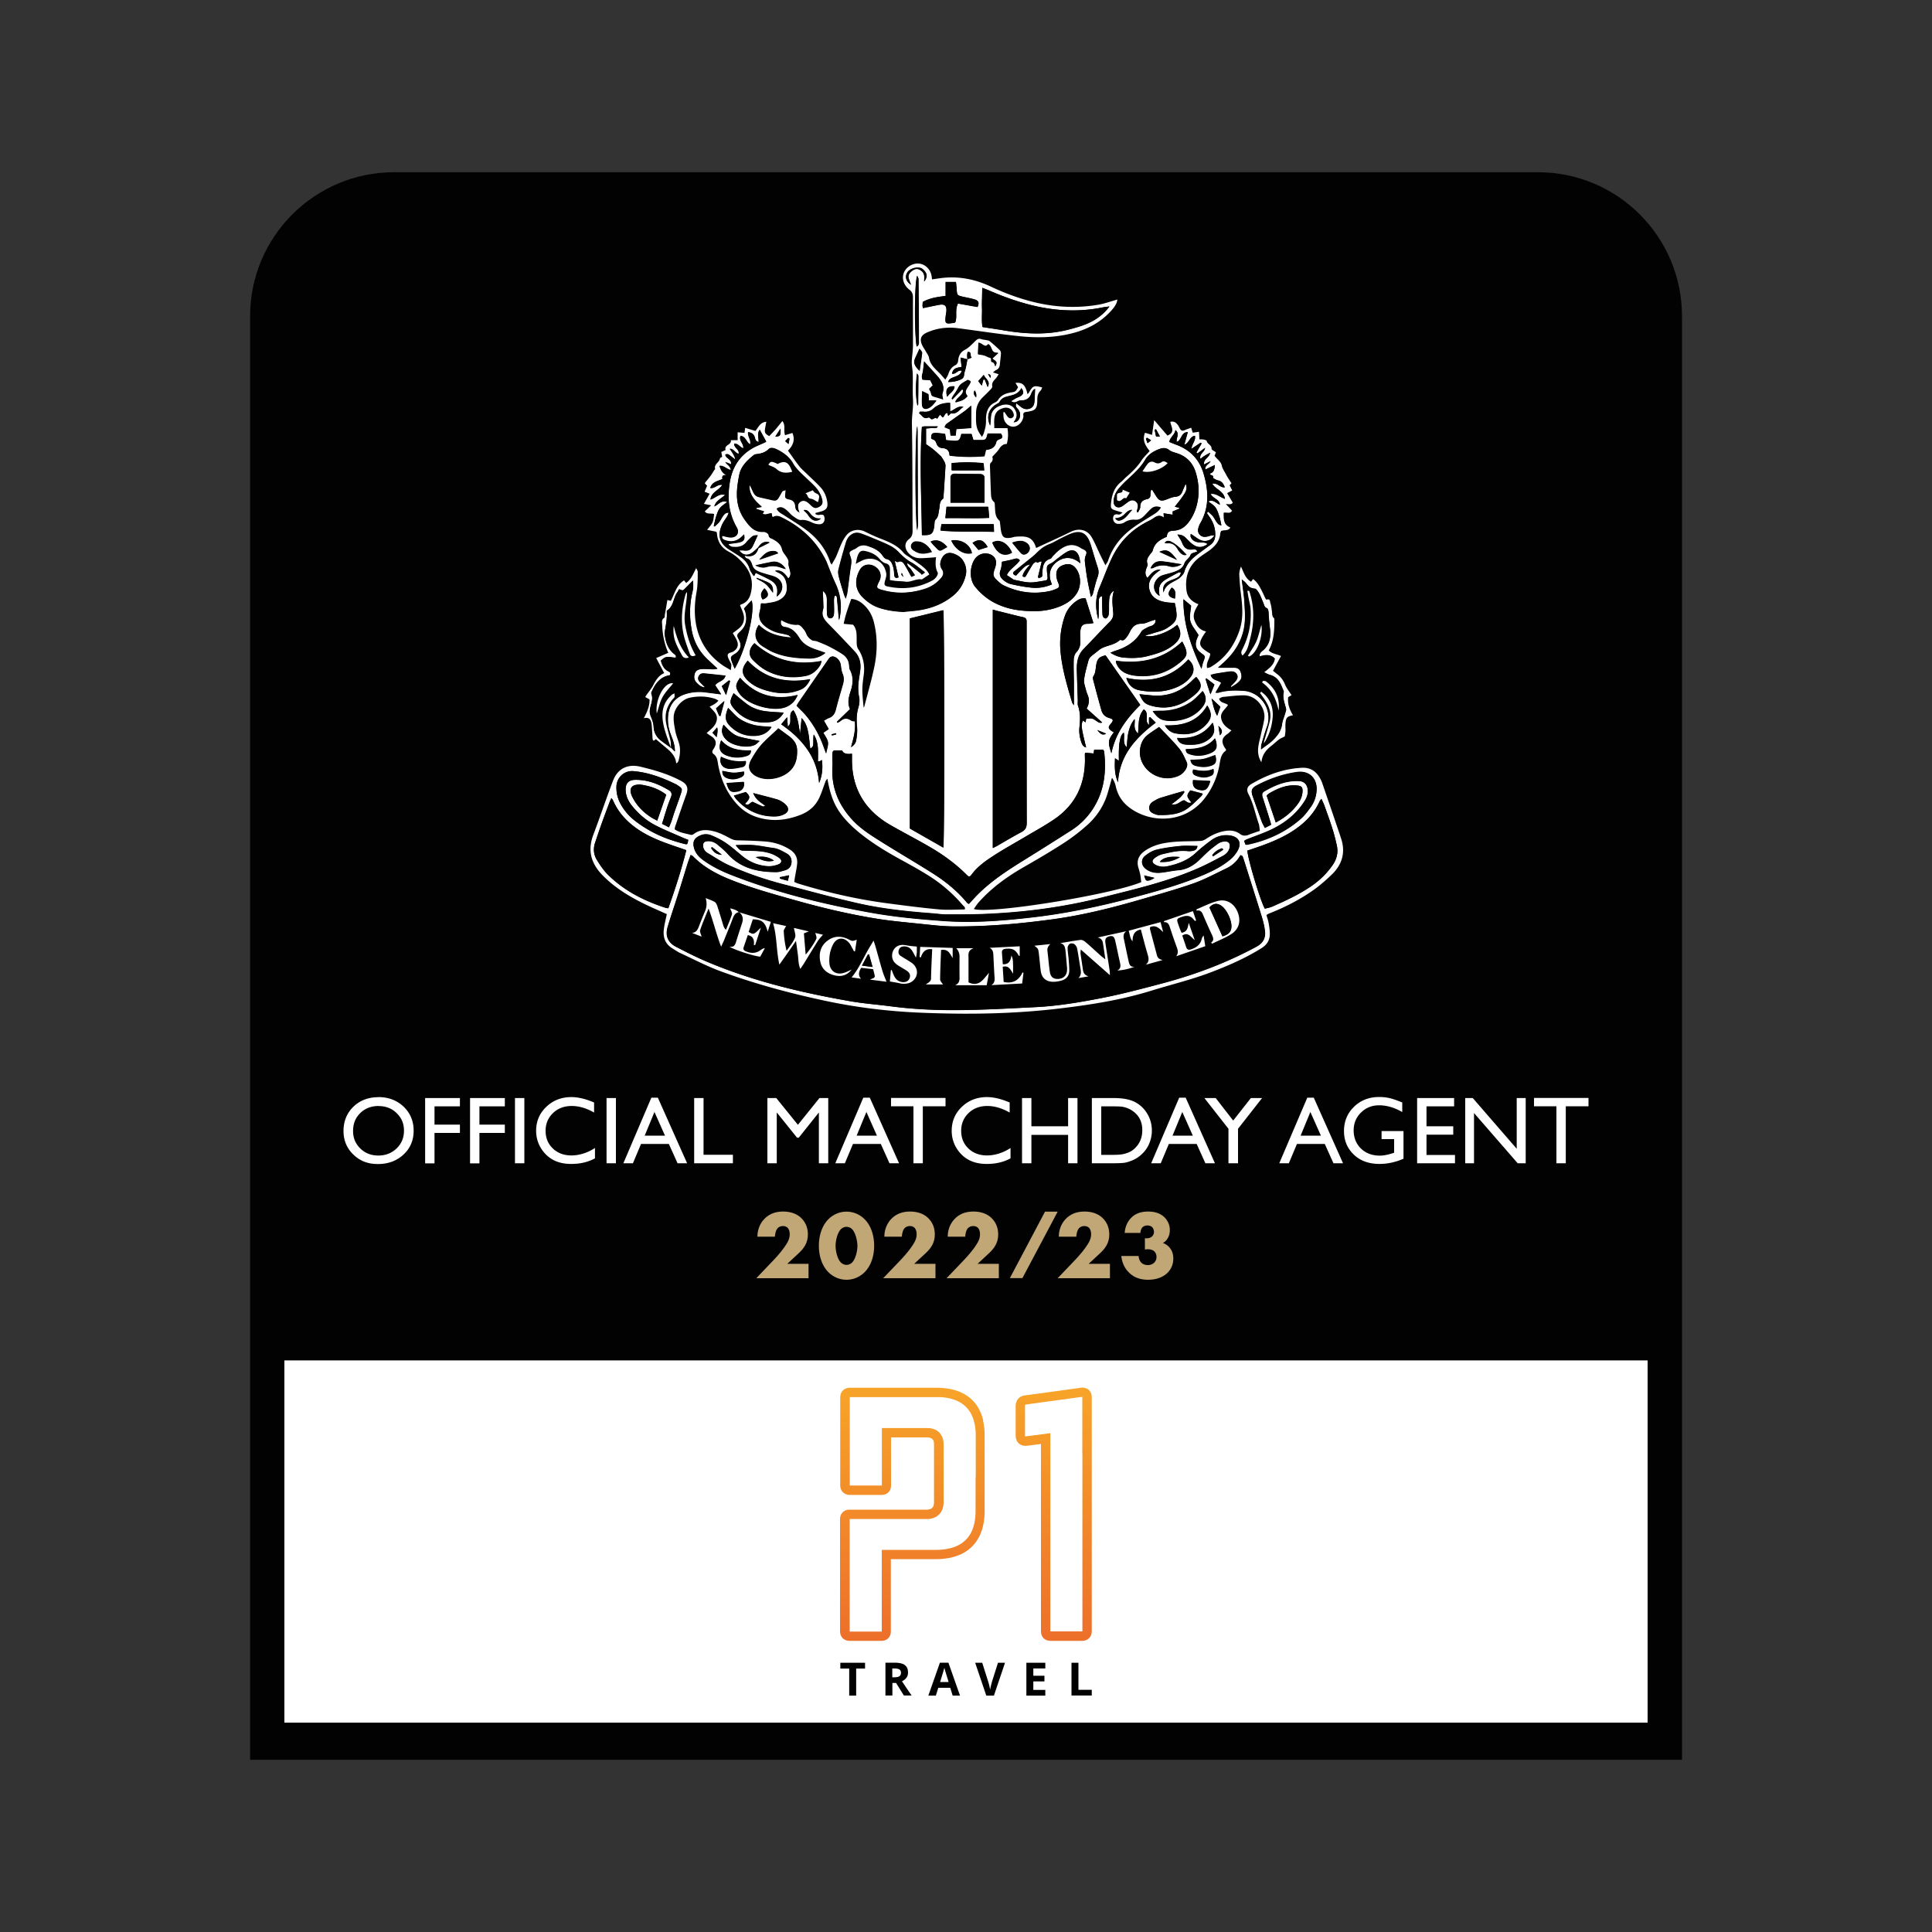 <svg xmlns="http://www.w3.org/2000/svg" xmlns:xlink="http://www.w3.org/1999/xlink" id="Laag_1" viewBox="0 0 200 200"><rect x="0" y="0" width="200" height="200" fill="#333333" stroke="none"/><defs><linearGradient id="Naamloos_verloop_10" x1="109.08" x2="109.08" y1="143.47" y2="169.36" gradientUnits="userSpaceOnUse"><stop offset="0" stop-color="#f7a429"/><stop offset="1" stop-color="#ed702a"/></linearGradient><linearGradient xlink:href="#Naamloos_verloop_10" id="Naamloos_verloop_10-2" x1="94.47" x2="94.47" y2="169.36"/><style>.cls-1{fill:#010101}.cls-2{fill:#020203}.cls-3{fill:#fff}.cls-4{fill:#c1a676}.cls-5{fill:url(#Naamloos_verloop_10-2)}.cls-6{fill:url(#Naamloos_verloop_10)}</style></defs><path d="M40.79 17.83h118.43c8.22 0 14.9 6.68 14.9 14.9v149.44H25.89V32.73c0-8.22 6.68-14.9 14.9-14.9Z" class="cls-2"/><path d="M29.44 140.83h141.12v37.5H29.44z" class="cls-3"/><path d="M101.99 92.88c-.04-.57-.12-1.19-.13-1.81 0-.51.07-1.02.14-1.52.13-.97-.02-1.87-.57-2.7-.09-.14-.14-.32-.15-.49-.03-.33 0-.67-.02-1-.02-.38-.11-.74-.36-1.03l-.97-.09c.17-.94.49-1.75.78-2.58.5.03.87.23 1.2.52.57.49.94 1.1 1.13 1.83.4 1.54.38 3.09.07 4.63-.29 1.4-.69 2.78-1.05 4.17-.01.05-.07.09-.06.08Z"/><g><path d="M86.06 58.51c.18-.33.35-.59.48-.86.21-.47.37-.95.59-1.42.14-.3.31-.6.52-.85.46-.55 1.25-.66 1.88-.35.58.29 1.17.56 1.78.79.83.33 1.63.68 2.22 1.4.16.19.4.32.61.46.4.28.82.55 1.21.84.34.26.66.55.85.95-.24.16-.46.31-.69.46-.03.02-.07.06-.1.05-.59-.1-1.11.32-1.71.23-.31-.05-.63-.04-.94-.07-.21-.02-.42-.06-.63-.09v-1.1c0-.31-.08-.55-.46-.64-.23-.06-.45-.25-.61-.44-.37-.45-.86-.68-1.41-.81-.45-.11-.66-.02-.84.41-.1.24-.14.52-.23.9.25-.13.37-.2.5-.26 1.17-.65 2.43-.09 2.66 1.23.05.27-.07.57-.14.85-.08.32-.05.45.28.52 1.62.35 3.17.17 4.64-.62.17-.09.32-.24.43-.39.08-.12.17-.33.12-.43-.26-.49-.24-1.02-.17-1.59-.23.02-.4.04-.57.05-.37.02-.75.06-1.12.05-.5-.01-.92-.22-1.23-.61-.36-.46-.34-1.01.11-1.35.31-.24.38-.5.38-.86-.02-3.71 0-7.41-.07-11.12-.01-.84.16-1.66.11-2.5-.05-.84 0-1.69-.02-2.54 0-.37-.07-.74-.1-1.11-.01-.14-.01-.27 0-.41.04-.49.11-.97.12-1.46.01-1.68-.01-3.35 0-5.03 0-.34-.09-.59-.37-.8-.23-.17-.43-.42-.54-.68-.36-.82.08-1.68.96-1.96.91-.29 1.68.36 1.85 1.09.04.15.05.3.07.48.3-.04.57-.08.84-.12 1.83-.25 3.57.08 5.23.86 1.57.74 3.19 1.33 4.89 1.71 2.09.46 4.18.53 6.28.17.65-.11 1.28-.35 1.95-.53-.04.39-.27.72-.53 1.03-1.11 1.29-2.53 2.05-4.15 2.46-1.84.47-3.71.49-5.58.29-2.07-.22-4.14-.54-6.21-.81-1.12-.15-2.2-.02-3.24.44-.64.29-.79.69-.49 1.33.1.21.25.4.36.61.12.22.3.44.34.68.08.48.34.83.66 1.16.16.17.34.33.5.5.16.17.31.35.53.6.12-.21.25-.38.31-.57.13-.41.34-.74.75-.94.13-.06.25-.26.26-.41.05-.51.2-.9.71-1.17.42-.22.76-.61 1.12-.95.18-.17.34-.24.58-.15.14.05.31.06.46.09.13.03.29.03.39.11.37.3.73.62 1.07.95.07.07.11.22.11.32-.02.37-.08.74-.11 1.11-.02.27-.11.49-.38.61-.1.04-.18.13-.34.25l.59.19c-.11.16-.18.31-.3.44-.21.23-.44.44-.36.82.02.11-.13.27-.24.38-.24.26-.5.5-.75.75-.46.45-.69.99-.69 1.64 0 .63-.06 1.27.23 1.86.09.18.22.35.38.6.1-.19.16-.28.19-.38.08-.29.18-.58.21-.88.04-.31 0-.63.04-.94.07-.6.32-1.09.9-1.36.12-.06.25-.14.32-.25.33-.54.85-.72 1.44-.81.37-.05.43-.13.64-.53l-.27-.44c.73-.08 1.02.2 1.25 1.16.07-.07.12-.11.15-.17.41-.71.51-.75 1.37-.52-.06.12-.09.26-.18.34-.26.26-.33.55-.33.91 0 .97-.16 1.15-1.13 1.28-.24.03-.36.12-.31.38.02.09-.01.19-.04.29-.14.49-.57.85-1.01.86-.43 0-.84-.32-.97-.81-.06-.21-.04-.45-.06-.67l.12-.04c.1.15.2.31.31.46.13.17.3.26.51.13.19-.12.17-.29.11-.47-.15-.45-.57-.66-1.03-.53-.61.17-.89.49-.95 1.13-.03.29 0 .58 0 .95h1.36c.1.58.08 1.09-.07 1.64-.42 0-.63.26-.83.57-.17.25-.4.46-.67.76.05.14.1.4-.15.61-.07.06-.1.22-.09.33.03.92.06 1.85.1 2.77.02.34 0 .7.32.96.09.07.08.29.09.45.04.53 0 1.07.46 1.48.07.06.06.22.08.33.04.25.05.51.1.76.13.64.33.78.99.69.17-.02.34-.1.52-.11 1.15-.09 1.78.01 2.12 1.17 1.19-.56 2.39-1.09 3.57-1.67.84-.42 1.72-.25 2.19.57.34.59.6 1.24.9 1.86.15.31.31.62.51 1.03.14-.23.24-.35.28-.48.45-1.38 1.32-2.46 2.46-3.32.63-.47 1.31-.87 1.98-1.29.38-.24.79-.45 1.03-.9-.4-.17-.74-.13-1.04.15-.25.23-.46.48-.7.72-.26.26-.54.43-.94.4-.39-.03-.77.05-1.12.29-.18.12-.45.15-.67.14-.31-.02-.52-.33-.48-.63.03-.3.21-.41.52-.34q.19.05.45-.21c-.26-.07-.48-.13-.69-.2-.47-.14-.55-.24-.5-.71.08-.87.31-1.66 1.03-2.24.2-.16.36-.36.56-.53.58-.51 1.13-1.03 1.56-1.69.23-.36.56-.65.85-.99-.43-.55-.79-1.11-.48-1.89l.73.22.22-1.53 1.37 1.6c.86-.33.38-.91.3-1.42.38-.1.61.09.8.35.08.11.13.24.2.36.11.2.26.26.49.15.2-.1.43-.16.67-.25l.16.51.65-.09.04.78c.16 0 .32 0 .47.03.11.02.28.08.29.15.07.33.52.39.5.8 0 .11.28.23.45.36l-.14.37c.28.35.67.63.74.98.08.38.3.64.45.95.15.3.36.58.56.91l-.19.21.27.53-.53.28.58.97c-.11.24-.37.17-.71.16l.64.68c-.18.37-.54.14-.87.22 0 .62-.04 1.23.7 1.53-.25.4-.65.2-.97.37-.02.06-.07.15-.08.24-.06.77-.51 1.3-1.1 1.74-.33.24-.69.46-1.02.71-1.17.88-1.56 2.08-1.37 3.49.1.68.53 1.12 1.23 1.39-.3.52-.64 1.01-.41 1.65.22.59.55 1.03 1.2 1.17-.9 1.26-.84 1.54.43 2.29 0 .49-.47.91-.32 1.5.14-.04.27-.05.37-.11 1.45-.86 2.38-2.1 2.95-3.7.48-1.35.33-2.67.16-4.02-.07-.61-.12-1.22-.15-1.82-.01-.28.07-.57.17-.86.29.57.43 1.22 1.05 1.57l.21-.28c.45.33.69.81.93 1.28.11.21.2.43.3.64.04.08.13.23.16.22.4-.15.35.22.41.39.09.26.11.54.15.81.04.25-.02.51.21.71.05.05.04.19.04.28 0 1.05-.05 2.09-.58 3.06.34.36.82.37 1.27.58l-.83 1.53c.14.11.29.24.45.36.37.28.62.63.8 1.07.15.37.42.7.67 1.09l-.35.21c-.08.67.14 1.28.5 1.87-.64.13-.74.26-.78.91-.02.24.01.47 0 .71-.01.21-.05.43-.07.57-.24.13-.44.2-.61.33-.27.2-.51.44-.77.64-.53.41-.95.89-1.04 1.71-.33-.54-.38-1.03-.33-1.51.05-.5.21-1 .31-1.5.11-.5.25-.99.32-1.5.15-1.06-.77-2.42-2.13-2.42-.72 0-1.45.1-2.17.17-.12.01-.24.11-.38.17.12.48.61.4.92.66-.27.46-.84.76-.7 1.41.13.58.52.91 1.06 1.22-.16.14-.27.27-.4.36-.58.38-.68.79-.32 1.39.05.08.11.16.16.23-.01.05-.01.11-.04.13-.48.35-.54.86-.63 1.39a7.91 7.91 0 0 1-1.51 3.49c-1.81 2.36-4.81 2.63-7.02 1.5-1.13-.58-1.93-1.41-2.21-2.68-.07-.31-.19-.62-.4-.91-.13.48-.26.96-.4 1.44-.39 1.41-1.16 2.59-2.25 3.54-.75.66-1.56 1.28-2.4 1.82-1.29.83-2.61 1.61-3.94 2.37-1.81 1.03-3.49 2.22-4.87 3.8-.16.18-.28.4-.44.62 1.65.55 14.23-1.48 17.33-2.78-.03-.25-.05-.52-.1-.78-.05-.25-.13-.5-.2-.74-.21-.75.07-1.3.69-1.73.67-.46 1.41-.7 2.19-.82.49-.08.98-.12 1.47-.14.7-.03 1.41-.02 2.12-.06.2-.01.41-.12.58-.23.58-.39 1.2-.67 1.89-.79.56-.1 1.1-.06 1.58.3.25.19.53.22.84.11.38-.15.78-.28 1.22-.43-.04-.26-.04-.52-.12-.75-.36-1.02-.55-2.09-1.06-3.06-.24-.46-.13-.79.32-1.05 1.62-.95 3.34-1.58 5.24-1.67.73-.03 1.3.26 1.71.86.16.24.3.51.39.79.61 1.77 1.21 3.54 1.81 5.3.03.07.04.15.07.23.55 1.5.2 2.8-.92 3.88-.61.58-1.25 1.15-1.94 1.63-1.41.99-2.93 1.76-4.53 2.39-.09.03-.17.09-.29.16.08.29.18.56.23.85.06.35.12.7.12 1.05.02.66-.27 1.16-.84 1.52-1.61 1.01-3.33 1.77-5.1 2.45-2.06.8-4.21 1.31-6.31 1.96-3.06.95-6.21 1.45-9.37 1.83-4.92.6-9.87.66-14.82.44-3.29-.15-6.55-.56-9.78-1.26-3.58-.77-7.12-1.73-10.56-2.99-1.46-.53-2.84-1.26-4.25-1.91-.28-.13-.54-.32-.81-.48-.75-.46-.99-1.15-.89-1.98.06-.5.19-1 .31-1.57-.49-.22-1.01-.45-1.52-.68-1.89-.86-3.69-1.86-5.16-3.37-1.17-1.21-1.54-2.55-.93-4.16.7-1.86 1.33-3.74 2.04-5.6.48-1.26 1.52-1.77 2.84-1.45 1.46.35 2.89.76 4.22 1.48.6.32.76.72.54 1.35-.41 1.13-.79 2.27-1.18 3.4-.02.07-.02.15-.04.25.5.35 1.1.42 1.66.57.1.03.24-.02.33-.09.71-.54 1.49-.44 2.26-.22.5.15.98.4 1.45.65.25.14.48.22.77.23.96.02 1.93.05 2.89.12.91.07 1.77.33 2.56.83.56.35.82.84.76 1.49-.04.41-.13.81-.2 1.22-.04.21-.07.42-.1.65.17.07.29.13.42.17 3 .92 6.05 1.62 9.15 2.03 1.8.24 3.59.47 5.4.64.88.08 1.77.01 2.67.01.12-.23-.1-.34-.21-.47a15.47 15.47 0 0 0-3.67-3.13c-.92-.57-1.87-1.09-2.82-1.61-1.49-.82-2.93-1.7-4.25-2.78-.21-.17-.42-.36-.62-.54-1.6-1.5-2.24-2.7-2.64-5.02-.09.12-.16.2-.19.28-.2.53-.37 1.08-.6 1.6-.39.89-1.03 1.49-1.96 1.86-1.42.56-2.85.73-4.33.31-.94-.26-1.72-.76-2.36-1.49-1-1.14-1.58-2.48-1.86-3.96-.08-.42-.08-.86-.49-1.15-.19-.14-.13-.32 0-.51.4-.59.28-1.04-.35-1.4-.11-.07-.21-.15-.36-.26.46-.4.94-.74 1.05-1.34.12-.63-.39-.97-.74-1.39q.69-.31.91-.63c-.12-.06-.23-.14-.35-.18-.87-.28-1.75-.3-2.63-.11-.83.18-1.61 1.09-1.65 1.96-.03.5.08 1.01.17 1.51.08.4.24.79.36 1.18.2.62.14 1.25-.03 1.86-.02.07-.06.14-.11.2-.02.03-.07.04-.13.08-.06-.69-.48-1.14-.97-1.55l-1.13-.95-.23.17c-.05-.07-.11-.12-.11-.16-.02-.27-.03-.54-.05-.82-.02-.27-.03-.55-.07-.82-.06-.38-.22-.68-.79-.54.34-.66.61-1.25.59-1.95l-.44-.24c.03-.05.04-.11.08-.15.24-.35.53-.68.73-1.06.28-.53.57-1.03 1.15-1.27l-.83-1.56 1.25-.54c-.41-.94-.59-1.88-.63-2.85-.01-.27-.11-.58.22-.78.06-.04.04-.22.06-.34.09-.5.17-.99.26-1.5l.35.09c.41-.74.56-1.62 1.37-2.12l.22.27c.54-.38.73-.96 1.04-1.54.05.13.16.26.16.4 0 .71 0 1.41-.13 2.11-.53 2.94.1 5.7 2.65 7.51.25.18.53.32.9.55.03-.26.06-.41.06-.56 0-.09-.07-.18-.11-.27-.1-.23-.27-.47-.27-.7 0-.31.39-.27.59-.41.45-.3.57-.67.35-1.17-.12-.27-.29-.51-.41-.73.29-.23.6-.42.84-.69.27-.3.37-.72.3-1.11-.06-.35-.24-.69-.39-1.08 0 0 .05-.07.12-.09.71-.25.95-.8 1.06-1.49.22-1.36-.38-2.37-1.32-3.24-.3-.28-.64-.53-1.01-.72-.77-.4-1.17-1.02-1.24-1.87 0-.06-.03-.11-.05-.2l-.97-.2c.22-.29.44-.51.56-.77.11-.26.12-.56.17-.87-.35-.11-.74.06-.97-.27l.66-.63-.75-.15.59-1.05-.52-.21.26-.61-.24-.26s.06-.1.09-.14c.16-.19.32-.38.47-.58.15-.2.28-.42.41-.63.03-.05.11-.1.1-.13-.14-.51.44-.67.5-1.09 0-.07.15-.11.23-.17l-.09-.5.45-.21c-.2-.54.62-.49.54-1.01h.7v-.82l.71.06.07-.52 1.05.32c.32-.33.46-.89 1.14-.95-.05.25-.09.47-.13.69-.07.43 0 .55.43.8.23-.25.48-.5.71-.76.21-.25.41-.51.65-.8.37.44.09.97.28 1.46l.76-.23c.32.76.02 1.34-.46 1.83.41.57.78 1.12 1.19 1.64.22.28.5.5.75.75.49.48 1.01.94 1.47 1.45.37.42.58.93.66 1.49.08.55-.08.8-.62.96-.2.06-.4.11-.6.16v.13c.11.03.23.1.33.08.44-.07.55-.03.6.27.06.38-.14.69-.52.69-.23 0-.47-.05-.68-.14-.39-.18-.76-.35-1.23-.3-.26.02-.57-.22-.82-.4-.27-.19-.47-.47-.74-.68-.28-.22-.6-.38-.97-.09.18.39.54.52.85.73.81.53 1.64 1.02 2.4 1.61 1.07.84 1.88 1.91 2.31 3.22.03.09.1.16.21.33Zm14.1-21.31-.72-.18.11.97c-.71.1-.87.22-1 .69.39.12.59-.42 1.02-.3-.09.39-.38.49-.67.61-.28.12-.61.16-.74.56.48 0 .91-.09 1.32-.27.21-.09.32-.25.33-.5.02-.24.13-.48.18-.73.06-.28.11-.57.16-.85l.46-.18c-.25-.1.07-.62-.42-.58q-.11.32-.02.77ZM78.48 56.69c-.22.19-.42.41-.66.57-.48.32-.99.21-1.32-.27.15 0 .28-.01.41 0 .6.08.84-.05 1.07-.57l.45-.99c-.42.02-.48.03-.74.27-.17.16-.34.33-.49.51-.4.46-.92.48-1.46.42-.11-.01-.21-.12-.32-.19l.02-.12c.18-.02.37-.05.55-.07.23-.04.47-.05.69-.13.36-.13.43-.34.33-.77-.13.12-.26.25-.39.36-.47.38-1 .44-1.56.24-.21-.07-.4-.17-.3-.47.31.06.59.16.87.17.64.01.94-.47.62-1.03-.84-1.47-.98-3.05-.71-4.69.26-1.57 1.04-2.79 2.45-3.57.29-.16.6-.28.91-.42.14-.06.27-.12.41-.19l-.68-1.24c-.29.4-.08.83-.11 1.27-.32-.06-.34-.29-.4-.49-.11-.33-.34-.47-.69-.53-.05.47.35.81.2 1.27-.4-.24-.45-.84-.99-.88-.18.49.38.8.29 1.28-.36-.1-.54-.52-.94-.47 0 .43.58.58.46 1.05-.35-.08-.48-.51-.92-.54q.56.77.58 1.13c-.2-.15-.34-.26-.49-.37-.16-.12-.32-.28-.55-.14.09.41.7.46.6 1l-.6-.24c.2.29.54.41.58.84-.45-.1-.73-.5-1.18-.44.19.52.3.69.73.98-.48-.07-.46.16-.42.38-.5.23-1.08.28-1.26.92.46.09.75-.42 1.24-.31-.36.57-1.13.74-1.22 1.5.53-.13.86-.66 1.52-.47-.43.41-.96.6-1.12 1.18.44-.16.71-.69 1.34-.45-.3.25-.59.42-.78.66-.18.24-.28.56-.38.86-.1.31-.16.64-.24.95l.1.07c.16-.16.34-.3.47-.47.15-.18.24-.41.38-.6.13-.18.26-.38.61-.36-.07.16-.11.28-.18.39-.15.25-.34.49-.47.75-.53 1.07-.41 1.95.66 2.65.4.26.8.5 1.19.77.45.31.79.69.95 1.24.08.25.26.48.4.71.01.02.06.02.09.02l.14-.31c.53.26 1.03.48 1.51.75.62.35.8.77.7 1.48-.01.07-.01.14-.02.24.82-.66.72-1.64-.2-2.04-.29-.13-.6-.19-.9-.28-.3-.1-.61-.18-.89-.31-.25-.12-.45-.28-.56-.61-.08-.25-.21-.63-.59-.71-.07-.01-.12-.12-.18-.18l-.03-.13c.76.21 1.24-.05 1.44-.75l1.17-.59c-.56-.16-.94.08-1.21.55ZM69.46 77.4l.4.41c0-.69-.22-1.2-.41-1.71-.25-.64-.35-1.28-.3-1.96.09-1.11.71-1.93 1.77-2.27.7-.23 1.43-.28 2.16-.18.48.06.96.12 1.57.2l-.62-.94c.28-.42.91-.4 1.07-.99-.75-.08-1.47-.16-2.19-.23-.25-.02-.47.04-.59.29-.14.29.02.49.2.68.16.16.32.32.48.47-.4 0-.63-.21-.87-.45-.28-.28-.32-.62-.21-.98.11-.36.43-.46.75-.47.39-.02.79.02 1.18.02.12 0 .24-.03.42-.05-.4-.38-.75-.7-1.09-1.02a5.341 5.341 0 0 1-1.58-2.97c-.24-1.31-.24-2.62.07-3.93.09-.36.12-.71.05-1.2-.32.32-.54.56-.78.79-.08.08-.17.2-.27.21-.11.01-.24-.07-.38-.11-.07.11-.12.22-.18.32-.43.59-.37 1.45-1.06 1.89-.02.02-.03.07-.03.11.05.73-.1 1.44-.22 2.15-.02.09 0 .2.02.29.1.76.34 1.46.98 1.95.13.1.24.21.12.39-.99-.14-1.05-.13-1.51.29.12.46.32.88.78 1.11.15.07.27.18.14.41-.91.14-1.44.77-1.81 1.57-.05.11-.13.25-.1.33.23.57-.05 1.08-.14 1.61-.05.26-.02.49.09.74.14.34.27.71.29 1.07.03.63.31 1.09.78 1.45.32.25.67.48 1 .73Zm59.15 11.22-.18-.09c-.07.11-.14.23-.22.34-.33.46-.76.8-1.26 1.04-1.14.54-2.25 1.15-3.43 1.56-1.89.66-3.83 1.19-5.76 1.75-2.95.85-5.94 1.58-8.99 1.98-1.66.22-3.33.41-4.99.53-1.65.12-3.31.19-4.96.18-1.24 0-2.48-.16-3.71-.29-1.51-.16-3.02-.29-4.52-.54-2.74-.45-5.44-1.09-8.11-1.84-2.35-.66-4.71-1.3-6.97-2.22-1.4-.57-2.7-1.28-3.77-2.38-.05-.05-.12-.07-.23-.13-.11.32-.22.59-.31.87-.32 1.01-.62 2.03-.94 3.04-.37 1.18-.78 2.35-1.13 3.54-.27.93.03 1.63.89 2.07 1.01.52 2.03 1.05 3.08 1.49 4.79 2.04 9.82 3.23 14.93 4.13 1.39.24 2.81.34 4.22.53 2.57.34 5.15.43 7.73.38 2.42-.04 4.84-.18 7.26-.3 2.23-.11 4.43-.48 6.61-.9 2.22-.43 4.41-1.01 6.6-1.59 3.36-.9 6.59-2.12 9.65-3.78.69-.38.95-.93.85-1.65-.06-.5-.19-1-.34-1.49-.6-1.94-1.22-3.87-1.83-5.8-.05-.15-.1-.29-.15-.43ZM82.78 53.08c-.07-.2-.11-.29-.13-.38-.09-.37-.02-.62.23-.79.24-.16.51-.13.81.12.12.1.23.22.35.32.3.25.46.25.8.07.3-.16.35-.39.28-.7-.13-.53-.39-.99-.77-1.38-.41-.43-.85-.82-1.28-1.23-.37-.35-.72-.71-.98-1.17-.38-.66-1-1.11-1.68-1.44-.28-.13-.63-.23-.84-.02-.37.37-.8.47-1.28.52-.09.01-.19.05-.27.11-.69.55-1.32 1.15-1.49 2.06-.11.58-.21 1.17-.23 1.75-.04 1 .17 1.96.77 2.8.49.7.99 1.38 2.01 1.31.17-.01.5.19.5.31.02.33.25.34.44.44.42.23.82.52.94 1 .06.27.2.45.35.65.16.23.38.53.34.77-.04.28.05.48.11.72.08.31.18.64-.15.95-.33-.46-.65-.92-1.37-.81.15.09.23.14.32.18.7.3.89.88.91 1.58.02.7-.38 1.11-.95 1.36-.37.16-.79.2-1.2.27-.17.03-.34 0-.53 0-.04.29-.06.55-.12.79-.2.71.09 1.23.64 1.63.45.33.95.56 1.5.66.27.05.54.11.8.19.09.02.15.11.34.26-1.37-.08-2.49-.42-3.39-1.31-.54.82-.45 1.68.44 2.23.32.2.63.4.97.55 1.21.54 2.5.67 3.81.69.58 0 1.13-.14 1.67-.57-.26-.09-.46-.16-.65-.23-.78-.25-1.55-.53-2.01-1.26-.38-.61-.78-1.09-1.56-1.19-.36-.05-.45-.32-.36-.74.54.31 1.09.55 1.73.49.14-.01.33.14.44.26.18.2.36.43.45.68.11.3.33.49.57.65.14.09.35.05.52.12.42.16.84.33 1.24.53.49.25.97.52 1.43.82.41.27.64.68.67 1.19 0 .14 0 .29.07.4.4.73.33 1.49.08 2.24-.2.61-.35 1.2-.08 1.82.02.05-.01.11 0 .05l-1.34 1.3.08.1c.12-.08.25-.14.35-.23.34-.27.66-.27 1.06 0 .09.06.23.05.36.08.11.91-.14 1.76-.39 2.67.38-.21.51-.5.55-.81.06-.41.11-.83.07-1.23-.06-.67-.08-1.32.12-1.99.11-.37.17-.79.09-1.16-.14-.66-.1-1.29 0-1.94l.12-.82c.09-.72-.06-1.38-.56-1.92-.91-.98-1.84-1.95-2.77-2.9-.41-.42-.72-.83-.52-1.46.05-.15.04-.31.03-.47-.01-.48-.04-.96-.06-1.48.33.22.41.53.43.87.02.45-.02.91.01 1.36.01.24.02.59.34.6.31.01.38-.31.39-.57.01-.43-.01-.86-.01-1.3 0-.14.03-.27.05-.41l.17-.07c.03.07.08.14.09.22l.21 2.32c.01-.04.04-.11.06-.17.26-1.22.12-2.42-.39-3.52-.35-.75-.64-1.51-.94-2.27-.04-.11-.1-.21-.15-.32-1-1.95-2.52-3.34-4.48-4.31-.32-.16-.6-.25-.92-.06-.02.01-.07-.03-.1-.05l-.05-.33c-.34-.03-.63.24-.94.02l.16-.22-.82-.26.02-.11.56-.11c-.76-.65-1.35-1.3-1.27-2.29.15.22.25.47.36.71.12.26.29.48.58.55.39.1.78.18 1.17.27.68.16.72.15 1.06-.45.08-.14.14-.29.24-.4.06-.07.19-.08.34-.14-.01.16-.01.25-.03.35-.07.43-.04.54.39.62.43.09.6.31.63.72.02.23.08.46.46.64Zm37.99 2.51c.06-.46.16-.63.71-.66.91-.04 1.42-.6 1.84-1.29.2-.33.37-.7.48-1.07.39-1.24.35-2.5-.04-3.72-.3-.94-.94-1.62-1.92-1.93-.27-.09-.57-.16-.8-.33-.31-.24-.62-.25-.94-.14-.63.21-1.23.58-1.55 1.13-.48.83-1.16 1.43-1.84 2.06-.33.31-.65.63-.94.98-.3.37-.48.81-.49 1.3 0 .47.36.72.79.53.12-.05.23-.15.34-.23.13-.09.25-.19.38-.28.24-.16.49-.24.76-.04.26.2.28.45.2.74-.03.11-.06.23-.08.34l.14.05c.08-.18.23-.37.22-.55-.01-.49.24-.72.68-.81.28-.06.39-.22.38-.5 0-.14.03-.29.05-.43l.13-.04c.15.24.29.48.45.72.26.4.5.47.94.31.33-.12.66-.28 1-.31.4-.03.61-.21.74-.56.1-.26.22-.52.33-.78.24.51-.02.88-.26 1.24-.25.38-.55.73-.86 1.13l.45.11v.1l-.67.28v.34l-.94-.15.03.45c-.44-.33-.76-.16-1.08.07-.16.11-.34.2-.51.29-1.71.84-2.99 2.12-3.8 3.83-.47.99-.83 2.03-1.27 3.04-.45 1.05-.44 2.17-.14 3.28.05-.2.05-.41.05-.62 0-.43.01-.87.02-1.3 0-.19.02-.39.34-.47v.48c0 .45.01.9.03 1.36.01.22.06.44.35.48.26-.13.31-.39.32-.64.02-.39 0-.79.02-1.18.02-.41.08-.81.51-1.06-.28.77-.13 1.55-.08 2.32.03.39-.12.66-.39.93-.91.92-1.79 1.88-2.7 2.81-.61.64-.71 1.42-.68 2.25.03 1.02.06 2.04.1 3.07 0 .18-.03.37.02.53.26.73.23 1.47.15 2.22-.06.54.03 1.06.2 1.57.08.23.18.45.49.53-.52-2.12-.55-2.32-.33-2.79.09.07.18.13.27.19l.07-.38c.63-.05.63-.05 1.09.26.15.1.3.23.57.14l-1.62-1.45c.21-.37.31-.8.16-1.26-.08-.22-.18-.44-.23-.67-.09-.36-.24-.74-.19-1.09.09-.66.28-1.3.45-1.95.04-.15.13-.3.24-.4.26-.24.55-.44.82-.66.63-.52 1.54-.46 2.15-1.03.04-.03.12-.05.17-.03.24.1.38-.07.5-.21.15-.17.27-.37.37-.57.26-.52.55-.92 1.23-.91.37 0 .75-.21 1.12-.32.1-.03.2-.06.34-.1.03.3-.09.47-.28.58-.17.1-.38.12-.54.22-.23.13-.53.25-.65.46-.62 1.05-1.57 1.63-2.7 1.97-.14.04-.28.11-.5.2.47.27.87.45 1.32.49.83.08 1.66.07 2.47-.13 1.03-.26 2.06-.55 2.88-1.29.66-.59.73-1.21.25-1.97-.99.86-2.64 1.38-3.31 1.13.22-.1.47-.14.7-.22.52-.17 1.09-.27 1.54-.56 1.09-.7 1.08-1.04.93-2.06-.03-.19-.08-.38-.12-.56-1.5 0-2.34-.42-2.6-1.3-.23-.79.1-1.43 1.14-2.12-.68-.07-.97.43-1.37.84-.27-.33-.22-.64-.11-.97.05-.16.17-.36.12-.49-.15-.41.05-.68.26-.97.1-.14.25-.27.29-.43.18-.74.73-1.09 1.42-1.39Zm-8.41 22.34c-.02.05-.05.09-.05.12 0 .18 0 .35.01.53.02 2.64-1 4.75-3.19 6.24-.98.66-2.02 1.23-3.03 1.83-1.08.64-2.19 1.25-3.25 1.94-.87.57-1.73 1.18-2.34 2.05-.04.06-.13.07-.2.11-.08-.06-.14-.1-.2-.15-1.17-1.19-2.51-2.15-3.95-2.98-1.31-.76-2.66-1.45-3.98-2.21-2.65-1.52-4.02-3.8-3.98-6.88v-.51q-.82.13-1.02-.33h-.53c-.4-.02-.46.02-.47.4-.02.41.03.83 0 1.24-.14 2.15.61 3.97 2.06 5.54.91.98 2.04 1.66 3.16 2.37 1.72 1.08 3.47 2.1 5.18 3.18 1.32.84 2.53 1.82 3.53 3.03.04.05.12.08.19.13.27-.29.52-.57.78-.84 1.41-1.46 3.09-2.56 4.8-3.62 1.67-1.04 3.34-2.09 5-3.15a7.427 7.427 0 0 0 2.61-2.84c.88-1.67 1.02-3.45.82-5.29 0-.09-.08-.17-.11-.24h-.92l-.07.4-.85-.08Zm-14.7 9.82c.14-.76.11-24.2 0-24.57l-3.46.85v21.75l3.47 1.98Zm5.12.05c.2-.1.32-.16.43-.22.84-.48 1.66-.98 2.52-1.43.42-.22.56-.48.56-.96-.02-6.82-.01-13.63-.01-20.45v-.41c0-.24-.11-.37-.33-.42-.15-.04-.31-.07-.46-.1l-2.28-.57c-.13-.03-.26-.07-.43-.12v24.69Zm-26.59-.29c.43.51.43.52.91.53.87.02 1.74 0 2.58.26.35.11.7.28.99.49.32.23.28.53-.09.68-.34.13-.72.21-1.08.19-.99-.06-1.88-.42-2.65-1.05-.56-.46-1.11-.95-1.71-1.36-.46-.32-.98-.57-1.51-.79a1.44 1.44 0 0 0-1.15.02c-.61.27-.79.63-.63 1.27.16.61.59 1.02 1.08 1.36.84.59 1.76 1.04 2.71 1.42 4.71 1.85 9.59 3.05 14.56 3.94 2.47.44 4.95.67 7.45.85 3.02.22 6.03 0 9.02-.35 3.6-.4 7.15-1.15 10.65-2.08 2.47-.66 4.94-1.34 7.3-2.35.98-.42 1.93-.9 2.75-1.59.32-.27.61-.62.8-1 .37-.75.04-1.32-.78-1.46-.74-.13-1.42.06-2.01.49-.55.41-1.1.84-1.6 1.31-.83.77-1.83 1.14-2.9 1.37-.43.09-.86.07-1.27-.15-.35-.19-.4-.44-.09-.69.24-.19.54-.35.83-.42.86-.2 1.72-.42 2.62-.31.19.02.39 0 .58-.05.21-.05.39-.17.41-.48-.62 0-1.21-.05-1.79.01-.82.08-1.64.19-2.44.38-.42.1-.84.35-1.18.63-.47.38-.41.98.07 1.35.47.36 1.01.44 1.57.39.59-.06 1.17-.2 1.75-.25.85-.07 1.54-.44 2.15-1 .33-.31.64-.64.98-.94.34-.3.69-.58 1.07-.84.17-.11.4-.18.6-.2.46-.03.65.21.55.66-.09.42-.39.68-.75.87-.78.41-1.57.83-2.37 1.19-3.2 1.43-6.6 2.21-9.98 3.06-4.08 1.04-8.23 1.58-12.44 1.74-1.28.05-2.55.04-3.83.04-.45 0-.9-.07-1.35-.11-2.58-.19-5.15-.46-7.66-1.02-2.65-.6-5.26-1.33-7.89-2.01-1.91-.5-3.77-1.14-5.56-1.95-.77-.35-1.47-.83-2.2-1.26-.26-.16-.44-.39-.47-.71-.03-.35.11-.51.47-.53.37-.03.71.1.99.33.36.3.74.6 1.05.95 1.36 1.53 3.15 1.93 5.08 1.92.29 0 .58-.1.86-.18.37-.1.63-.33.69-.73.06-.44-.1-.78-.48-1-.44-.25-.88-.51-1.41-.58-.66-.08-1.32-.23-1.99-.29-.58-.05-1.17-.01-1.86-.01ZM63.3 82.62c-.07.16-.13.27-.18.4-.27.72-.54 1.44-.8 2.16-.24.69-.47 1.38-.71 2.07-.21.62-.15 1.23.18 1.77.33.55.7 1.1 1.16 1.55 1.67 1.65 3.72 2.69 5.94 3.41.09.03.19.03.3.05.7-1.98 1.34-3.95 1.86-6.01-.32-.11-.6-.21-.87-.3-1.25-.43-2.5-.86-3.64-1.54-1.35-.81-2.44-1.85-3.08-3.32-.03-.07-.09-.13-.16-.23Zm73.5.07c-.11.15-.15.19-.18.24-.6 1.34-1.6 2.33-2.81 3.11-1.01.66-2.12 1.13-3.25 1.53-.48.17-.96.33-1.43.49.04.87 1.38 5.31 1.81 6.01.25-.07.52-.11.77-.22 1.41-.62 2.8-1.26 4.07-2.14a8.37 8.37 0 0 0 2.17-2.15c.43-.62.6-1.29.44-2.01-.13-.61-.29-1.22-.48-1.82-.24-.77-.52-1.53-.79-2.28-.08-.24-.2-.46-.33-.76Zm-10.97-10.97c.18 0 .24.01.3 0 .88-.26 1.79-.26 2.69-.19.29.02.58.11.85.23 1.29.57 1.99 2.11 1.51 3.45-.22.61-.4 1.23-.58 1.86-.04.15-.03.32-.05.52.47-.37.91-.64 1.26-.99.44-.44.82-.93.91-1.6.05-.4.23-.79.34-1.18.04-.15.11-.31.08-.45-.15-.58-.39-1.14-.23-1.76-.29-.74-.54-1.5-1.44-1.73-.19-.05-.36-.16-.62-.28.55-.43 1.04-.77 1.12-1.42-.46-.46-1-.37-1.56-.21-.05-.31.12-.45.28-.58.75-.6.9-1.44.79-2.29-.07-.55-.12-1.09-.15-1.64 0-.17-.06-.43-.15-.47-.31-.12-.31-.39-.41-.61-.22-.5-.38-1.04-.77-1.41-.23-.03-.45-.06-.62-.18-.19-.13-.32-.35-.48-.51-.08-.08-.18-.15-.34-.27.1.85.23 1.59.27 2.33.05.82.11 1.66 0 2.47-.22 1.56-1.04 2.83-2.22 3.87-.15.13-.3.26-.51.45h1.65c.31 0 .58.1.69.44.11.33.17.65-.1.94-.25.28-.56.46-.89.65-.02-.09-.03-.11-.02-.12.13-.14.27-.28.4-.42.27-.28.36-.55.23-.78-.15-.28-.43-.34-.71-.31-.49.06-.97.14-1.46.22-.18.03-.37.09-.55.13.15.59.75.51 1.09.83l-.6 1.03Zm-10.98-39.99c-.32.04-.51.06-.69.1-2.15.43-4.3.39-6.45-.03-1.84-.37-3.6-.98-5.32-1.73-.19-.08-.38-.15-.68-.27-.02.77-.06 1.43-.04 2.09.02.66-.07 1.32.06 1.97.77.12 1.47.22 2.17.34 2.25.38 4.49.51 6.74-.08 1.09-.28 2.16-.59 3.09-1.27.39-.29.75-.61 1.13-1.12ZM93.62 63.34c.35-.03.8-.07 1.25-.12 1.35-.17 2.6-.61 3.68-1.45.73-.56 1.2-1.28 1.42-2.18.15-.6-.01-1.16-.33-1.63-.21-.3-.59-.53-.95-.64-.61-.2-1.07.11-1.28.72-.11.32-.09.63.1.9.25.36.16.65-.11.95-.45.52-1 .88-1.65 1.09-1.4.44-2.81.53-4.24.16-.81-.21-.85-.25-.47-1 .28-.55.07-1.17-.5-1.5-.57-.32-1.22-.18-1.53.38-.56 1.01-.51 2.05.33 2.86.47.46.99.82 1.63 1.04.83.28 1.68.4 2.65.44Zm13.44-.07c.81.01 1.82-.13 2.78-.54.64-.28 1.21-.66 1.6-1.26.49-.73.49-1.8.02-2.51-.34-.51-.76-.66-1.32-.48-.57.18-.82.54-.78 1.16.02.23.09.46.18.67.18.43.15.52-.3.7-.16.06-.33.13-.5.17-1.7.38-3.32.17-4.88-.6-.19-.09-.36-.24-.52-.39-.57-.52-.58-.64-.34-1.36.22-.66.09-1.04-.23-1.29-.56-.42-1.44-.29-1.86.35-.52.78-.59 2.1.06 2.88.55.66 1.18 1.21 1.94 1.61 1.23.65 2.55.89 4.15.89Zm-24.6 9.79c.38.39.73.7 1.03 1.07.31.38.59.79.85 1.2.25.4.46.83.65 1.26.19.42.34.87.54 1.42.09-.49.24-.85.19-1.18-.06-.34-.31-.65-.48-.97l.56-.38-.5-.87c.2-.11.35-.22.51-.27.41-.15.61-.44.72-.85.21-.84.46-1.67.7-2.5.13-.42.19-.82 0-1.25-.12-.28-.14-.61-.19-.92-.06-.4-.39-.78-.77-.84-.1-.02-.24.02-.32.09-.12.1-.2.24-.29.37-.98 1.41-1.95 2.81-2.92 4.22-.09.13-.16.26-.26.42Zm32.86 2.75c-.63.83-.65 1.01-.27 2.18.41-2.04 1.56-3.59 2.99-5l-3.59-5.13c-.67.16-.85.35-.97.99-.07.4-.05.82-.3 1.19-.06.09-.03.27 0 .4.27 1.03.54 2.05.83 3.07.11.4.35.68.77.81.51.15.52.26.18.66-.25.3-.24.43.07.67.08.06.16.1.28.17Zm9.62-22.7.13-.13c.16.15.34.29.48.46.15.18.25.4.38.59.12.16.23.34.51.36-.08-.35-.13-.67-.23-.96-.11-.31-.21-.64-.4-.91-.17-.23-.45-.38-.73-.6.53-.26.81.2 1.2.33-.07-.6-.75-.62-.95-1.11.59-.08.96.35 1.48.51-.14-.83-.98-.96-1.32-1.57.54-.13.8.42 1.3.38-.14-.39-.32-.64-.71-.72-.19-.04-.52-.24-.51-.28.1-.33-.33-.19-.33-.43.42-.1.49-.46.52-.88l-.99.47c-.06-.44.37-.53.55-.87l-.67.34c-.11-.57.53-.68.62-1.21-.22.12-.37.19-.51.28-.16.1-.3.21-.5.35-.13-.53.42-.67.49-1.14l-.79.58-.11-.1.54-.93-.1-.08-.96.64c.05-.52.47-.86.37-1.35-.56.06-.57.74-1.1.92l.36-1.31c-.72.02-.62.85-1.15 1.02-.08-.42.35-.83-.13-1.23-.06.49-.56.74-.63 1.23.18.07.31.13.44.18l.39.15c1.38.54 2.3 1.54 2.71 2.93.52 1.74.62 3.49-.33 5.15-.02.03-.04.07-.06.1-.15.35-.3.74-.03 1.06.29.34.7.28 1.09.14.12-.04.27-.03.47-.04-.26.34-.42.45-.7.54-.73.21-1.17-.36-1.77-.69 0 .15-.02.23 0 .3.16.39.48.54.89.58.27.03.57-.06.86.17-.51.38-.99.4-1.46.09-.29-.2-.54-.46-.78-.71-.24-.25-.52-.37-.88-.36.17.3.37.56.48.85.2.51.51.77 1.08.69.18-.02.39-.06.49.21-.25.12-.62.17-.68.33-.13.39-.53.54-.65.91-.19.56-.69.76-1.19.92-.35.12-.72.19-1.08.31-.48.16-.87.67-.87 1.16 0 .39.17.73.57.96-.17-.97.02-1.36.85-1.82.36-.2.72-.4 1.09-.59.07-.04.17-.01.27-.02-.06.39-.31.53-.59.65-.23.1-.48.17-.71.29-.45.24-.62.61-.5 1.14.16-.69.71-.96 1.25-1.25.17-.09.35-.19.49-.33.16-.16.35-.35.41-.56.22-.79.73-1.33 1.36-1.8.44-.33.88-.66 1.33-.98.35-.25.5-.6.51-1.01.02-.72-.2-1.35-.62-1.93-.09-.12-.17-.25-.25-.37Zm-29.5 2.29c.97.04 1.16-.1 1.28-.93.03-.23 0-.54.14-.68.31-.3.28-.66.36-1.02.09-.39 0-.84.4-1.13.06-.04.06-.18.06-.28.07-1.04.14-2.08.2-3.12 0-.14-.05-.3-.11-.43-.11-.21-.25-.41-.34-.55-.29-.26-.53-.49-.78-.7-.25-.2-.52-.38-.78-.57v-1.62c.24-.02.45-.04.66-.06.18-.02.41.11.56-.16h-1.38c-.07 0-.15.03-.27.05-.25 3.74-.04 7.46 0 11.19ZM80.59 75.42c-.81.79-1.69 1.46-2.3 2.4-.21.33-.43.66-.6 1.01-.27.56-.13 1.03.37 1.4.11.08.23.15.36.2 1.11.5 2.73.13 3.52-.79.49-.57.6-1.25.58-1.98-.02-.66-.38-1.09-.87-1.45-.35-.25-.69-.51-1.06-.78Zm39.41-.14c-.45.31-.85.55-1.21.85-.5.41-.73.96-.77 1.6-.13 1.87 1.94 3.4 3.88 2.64.42-.16.74-.46.93-.87.07-.16.11-.4.04-.55-.23-.5-.44-1.03-.79-1.44-.62-.76-1.33-1.44-2.07-2.23ZM69.25 85.67c.1-.26.19-.45.26-.65.11-.32.2-.64.31-.95.23-.65.47-1.29.68-1.95.15-.46.12-.5-.28-.78-.06-.04-.13-.09-.2-.13-1.4-.69-2.85-1.24-4.42-1.38-.94-.09-1.73.62-1.78 1.56-.03.67.13 1.29.45 1.87.37.68.88 1.26 1.5 1.73.99.76 2.07 1.36 3.24 1.8.59.22 1.19.4 1.8.56.37.1.37.07.44-.41-.17-.07-.36-.13-.53-.21-.97-.43-1.96-.82-2.9-1.31-.91-.48-1.7-1.15-2.35-1.95-.42-.51-.71-1.08-.7-1.77 0-.61.31-.95.93-.97 1.31-.04 2.47.42 3.56 1.08.26.16.32.39.22.66-.12.33-.26.66-.37.99-.19.59-.37 1.19-.57 1.82l.71.36Zm59.69 1.78c.09 0 .15.01.21 0 2.06-.43 3.92-1.28 5.51-2.67.41-.36.74-.82 1.06-1.26.33-.47.52-1.01.57-1.59.12-1.32-.75-2.17-2.05-1.98-1.45.22-2.83.69-4.12 1.37-.54.28-.63.55-.44 1.11.31.87.61 1.74.93 2.61.08.23.21.44.33.68l.65-.33c-.03-.12-.05-.22-.08-.31-.26-.83-.51-1.65-.78-2.47-.09-.27-.12-.51.15-.67 1.12-.66 2.29-1.14 3.62-1.07.49.02.8.33.87.81.07.45-.05.85-.29 1.24-.86 1.39-2.09 2.34-3.55 3.02-.8.37-1.64.66-2.46.98-.09.03-.17.09-.27.15l.14.39ZM89.41 73.23s.05-.03.06-.08c.36-1.39.76-2.77 1.05-4.17.31-1.54.33-3.09-.07-4.63-.19-.73-.56-1.34-1.13-1.83-.33-.28-.71-.49-1.2-.52-.29.83-.61 1.64-.78 2.58l.97.09c.25.29.35.65.36 1.03.02.33 0 .67.02 1 .01.17.06.35.15.49.55.83.7 1.73.57 2.7-.07.51-.14 1.02-.14 1.52 0 .62.08 1.24.13 1.81Zm22.99-11.25c-.44-.09-.76.1-1.06.33-.5.37-.88.85-1.09 1.44a8.57 8.57 0 0 0-.47 3.66c.16 1.84.69 3.59 1.21 5.34.02.06.07.11.18.28v-2.32c0-.8-.04-1.61-.02-2.41 0-.26.1-.58.27-.76.4-.42.45-.89.41-1.42-.02-.31-.03-.63.03-.94.09-.46.31-.59.79-.6.16 0 .32-.04.54-.06l-.8-2.53Zm-4.95-2.2.11.08c.11-.05.24-.08.31-.17.05-.06.02-.19.02-.28.06-.65.05-1.32.86-1.56.1-.03.15-.18.23-.26.18-.18.35-.37.55-.54.74-.62 1.53-.89 2.42-.27.03.02.07.04.1.05.41.18.51.33.35.7-.14.32-.1.61-.06.92.07.55.14 1.09.24 1.64.1.57.23 1.14.35 1.71a.64.64 0 0 0 .22-.37c.15-.55.26-1.11.46-1.64.12-.34.15-.63.04-.97-.26-.78-.49-1.58-.73-2.37-.05-.17-.11-.34-.19-.5-.32-.68-.81-.95-1.53-.77-.41.11-.8.31-1.19.5-.48.23-.93.53-1.42.71-.52.2-.91.52-1.29.9-.32.31-.68.58-1.03.87-.44.36-.89.71-1.33 1.07-.04.03-.05.1-.07.16.04.05.08.1.12.13.06.04.14.06.19.08.93-1.01 1.03-1.09 1.48-1.15-.34.4-.7.74-.81 1.22.27.18.34 0 .43-.16.21-.38.43-.75.66-1.11.07-.1.21-.16.31-.24.18.25.36-.11.59 0l-.4 1.63Zm-11.7-.52c-.51-.38-.92-.75-1.39-1.01-.51-.28-.92-.66-1.32-1.07-.24-.25-.53-.47-.84-.63-.54-.28-1.11-.5-1.67-.74-.47-.2-.94-.39-1.43-.56-.48-.16-.9 0-1.22.38-.14.16-.23.37-.29.57-.27.94-.55 1.89-.78 2.84-.06.25 0 .55.07.8.14.57.33 1.13.5 1.7.04.12.09.23.18.45.08-.3.15-.48.17-.67.13-.94.23-1.87.38-2.81.05-.3.05-.57-.06-.86-.18-.48-.16-.52.33-.76.11-.05.22-.1.31-.17.34-.28.73-.32 1.12-.19.6.19 1.18.44 1.56 1 .1.14.24.32.38.35.46.08.6.43.71.78.09.28.11.58.13.87.02.32.16.36.44.25l-.4-1.7c.18.08.26.14.31.12.42-.2.6.09.77.37.22.37.42.75.65 1.16l.36-.17c-.16-.23-.29-.43-.42-.62s-.41-.28-.36-.64c.22.16.39.29.56.42.3.23.59.47.88.7-.03.1.04.08.11.04s.13-.09.28-.19ZM78.11 66.6c-.57.54-.67 1.22-.18 1.72.42.43.9.84 1.43 1.12 1.26.66 2.62.81 4.01.55.67-.12 1.17-.53 1.53-1.11.07-.11.09-.24.16-.44-2.66.5-4.97-.08-6.95-1.84Zm24.15-21.7c-.18.68-.18.69-.89.67h-.59l-.19-.63h-1.05c-.18.71-.24.75-.95.7-.21-.01-.42-.04-.64-.06l-.1-.65c-.35-.03-.69-.1-1.01-.09-.37.01-.43.13-.42.59.39.16.4.16.57.56.1.26.3.38.54.4.49.03.77.25.78.79 1.22.15 2.41.16 3.61.06l.16-.66c.56-.05.95-.27 1.08-.85.02-.11.21-.22.34-.26.34-.11.31-.3.13-.57h-1.36Zm20.14 21.53c-1.97 1.84-4.29 2.35-6.86 1.99.01.12 0 .18.02.23.36.95 1.2 1.23 2.07 1.32 1.61.16 3.08-.25 4.37-1.26 1-.78 1.05-1.05.4-2.28Zm-20.48-14.38v-2.57c0-.31-.21-.39-.47-.4-.85-.01-1.69-.01-2.54-.04-.32 0-.49.13-.5.43-.01.84 0 1.68 0 2.57h3.51ZM83.87 70.33c-2.52.45-4.69-.06-6.45-1.92-.67.77-.69 1.38-.01 2.04.29.28.64.52 1.01.7.42.2.88.34 1.34.45 1.06.25 2.1.23 3.12-.2.48-.2.76-.57 1-1.06Zm32.74-.14c.22.78.73 1.17 1.4 1.28 1.34.23 2.67.2 3.93-.38.53-.24.99-.57 1.34-1.04.44-.58.34-1.26-.26-1.78-1.74 1.88-3.89 2.47-6.41 1.91Zm15.46 14.96c.96-.51 1.68-1.11 2.25-1.88.29-.38.49-.81.52-1.3.02-.46-.08-.6-.55-.65-1.07-.11-2 .3-2.89.81-.08.05-.15.12-.27.23l.94 2.78Zm-63.09-2.87c-.83-.63-1.71-.9-2.63-1.04-.17-.03-.36 0-.53.03-.41.08-.6.36-.52.77.04.19.12.37.21.55.46.88 1.14 1.55 1.97 2.07.16.1.34.18.56.3l.93-2.68ZM95.56 31.9c.56-.11 1.09-.23 1.62-.33.64-.12.86.09.78.76 0 .08-.03.16-.04.23-.12.99-.09 1.01.89.86.03 0 .06-.04.09-.07.21-.59-.07-1.26.27-1.92l2.02.36c.26-.52 0-.69-.33-.79-.41-.12-.84-.19-1.26-.29-.48-.11-.53-.18-.56-.67-.02-.28-.05-.57-.08-.84h-1.07v1.45c-.87.1-1.66.22-2.37.62 0 .14-.02.26-.02.38 0 .07.02.15.04.25Zm28.28 38.19c-.1.09-.21.17-.3.26-1.16 1.2-2.55 1.79-4.23 1.65-.44-.04-.87-.08-1.34-.13.36.8.55 1.01 1.25 1.2 1.68.47 3.18-.04 4.44-1.12.72-.62.91-1.03.19-1.87Zm-47.21.09c-.52.72-.51.97-.11 1.58.8 1.21 3.45 1.96 4.77 1.47.57-.21 1.01-.59 1.29-1.27-2.38.6-4.36 0-5.95-1.77ZM122.62 82l-.08-.1c-.81.23-1.62.46-2.42.71-.26.08-.5.23-.74.37-.27.16-.44.41-.41.73.03.34.32.47.6.58.13.05.27.09.4.09 1.07.01 2.14-.05 3.03-.73.48-.36.91-.81 1.35-1.22.08-.07.12-.19.16-.26l-1.29-.34c-.41.53-.41.63.12 1.25-.34.15-.54-.13-.76-.23-.44.1-.7.59-1.31.42.53-.41 1.05-.74 1.34-1.27Zm-46.65.38c.07.1.15.25.26.37 1.06 1.18 2.37 1.78 3.96 1.78.31 0 .63-.06.91-.19.6-.26.64-.71.13-1.13-.23-.18-.49-.35-.76-.43-.82-.24-1.66-.44-2.49-.66.12.3.29.53.49.73.21.2.47.36.76.58-.15.05-.21.1-.25.08-.36-.16-.71-.33-1.06-.49-.26.05-.43.49-.8.2.58-.58.58-.76.09-1.21l-1.25.38Zm35.87-24.07c-.05-.29-.07-.49-.13-.67-.19-.6-.62-.82-1.19-.54-.41.21-.77.53-1.15.81-.17.13-.32.29-.51.38-.45.22-.5.26-.48.75 0 .2.04.39.06.59.03.4 0 .45-.39.5-.49.07-.98.19-1.46.17-.55-.02-1.09-.18-1.64-.28-.02 0-.03-.02-.05-.03-.2-.14-.41-.28-.67-.45.27-.63.97-.96 1.35-1.53-.18-.22-.35-.22-.59-.14-.4.13-.83.2-1.26.29-.04.25-.04.58-.15.86-.18.45-.02.78.3 1.04.22.18.5.35.77.41.71.16 1.43.3 2.15.37.7.07 1.4-.04 2.1-.34-.42-.91-.25-1.75.48-2.31s1.6-.61 2.45.12ZM80.88 74.99c1.08.76 2 1.58 2.71 2.61.72 1.04 1.11 2.19 1.21 3.46.32-.77.39-1.54.29-2.38-.09.05-.14.09-.19.11-.06.02-.13.03-.22.05 0-.99.12-1.95-.44-2.8-.04.25-.04.5-.04.75 0 .26.05.55-.32.7-.07-.57-.1-1.1-.2-1.61-.1-.52-.22-1.04-.69-1.54l-.16 1.63c-.16-.84-.2-1.7-.69-2.44-.39.22-.31.56-.32.87-.01.25.06.53-.26.83l-.07-.98-.61.73Zm36.58-.55c-.7.86-.75 1.89-.81 2.92-.48-.42-.19-.99-.31-1.52-.31.26-.35.6-.42.91-.07.33-.07.67-.09 1-.01.32 0 .63 0 1.01l-.4-.26c-.04.87-.05 1.69.31 2.48.15-2.76 1.79-4.58 3.91-6.17l-.58-.57-.12.06v.76c-.32-.28-.22-.57-.23-.83-.01-.29.02-.59-.31-.79-.3.35-.44.75-.5 1.18-.05.41-.06.83-.09 1.32-.56-.48-.29-1.02-.36-1.51Zm-36.33-.66c-.7-.05-1.32-.07-1.94-.15-.65-.09-1.27-.31-1.8-.69-.5-.36-.96-.77-1.44-1.17-.45.87-.45 1.06.17 1.74.95 1.04 2.16 1.39 3.52 1.26.62-.06 1.14-.37 1.49-.99Zm43.38-2.22c-.17.18-.32.35-.48.5-.23.21-.44.44-.7.61-1.01.68-2.13.98-3.34.94-.2 0-.4.02-.65.03.53.72.81.92 1.55.99.39.03.79.01 1.17-.05.98-.17 1.82-.6 2.44-1.4.39-.5.44-1.01.02-1.61Zm-44.63 3.71c-.65-.06-1.23-.06-1.78-.19-.52-.13-1.06-.34-1.5-.63-.46-.3-.81-.76-1.22-1.15-.42 1.03-.31 1.49.53 2.17.66.53 1.43.76 2.25.72.67-.03 1.29-.26 1.71-.92Zm45.1-2.22c-.97 1.67-2.53 2.12-4.38 2.05.29.5.66.75 1.11.83 1.24.23 2.35 0 3.22-.99.53-.61.55-1.12.06-1.89Zm-27.11-19.4c1.57-.03 3.03.05 4.54-.03l-.1-1.14h-4.32l-.12 1.17Zm4.63-9.6c.03-.25.07-.5.07-.76.01-.78.49-1.16 1.17-1.36.51-.15 1.02 0 1.27.37.35.53.33.91-.08 1.43.14-.02.3-.05.4-.14.33-.29.36-.8.09-1.17-.13-.17-.37-.3-.21-.66l.47.37c.28.22.59.3.94.17.34-.13.45-.43.47-.75.03-.4.04-.81.06-1.28-.37.19-.37.57-.56.82-.25.32-.58.39-.94.38-.3-.01-.55.41-.99.07.22-.13.38-.24.54-.32.16-.08.34-.13.48-.23.31-.22.32-.43.05-.8-.26.56-.76.71-1.29.83-.38.09-.76.19-.96.6-.05.11-.2.18-.32.24-.8.46-1.08 1.26-.67 2.19ZM77.03 63.01c.04.09.11.23.15.38.19.74.08 1.42-.49 1.96-.42.4-.44.39-.17.92.25.49.21.84-.15 1.23-.09.1-.22.17-.33.24-.39.24-.42.32-.27.77.08.24.19.47.29.73 1.16-2.01 2.14-5.86 1.76-7.07l-.78.84Zm47.04 2.73c-.34-.55-.73-.97-.84-1.45-.12-.49.04-1.04.08-1.58l-.79-.66c-.02 2.61.79 4.87 1.86 7.19.09-.33.12-.56.21-.77.2-.53.21-.52-.23-.84-.56-.4-.7-.83-.45-1.49.06-.16.14-.32.17-.4ZM97.36 54.93c1.87.19 3.67.06 5.55.14l-.03-.79h-5.41l-.1.65Zm-1.69-17.5c-.04.36-.08.67-.11.97-.03.3-.23.59-.05.92l.79.05.27.55-.38.36c.08.18.19.32.2.48.03.23.16.28.35.33.29.08.57.17.89.27-.02-.19-.13-.43-.06-.62.27-.76-.1-1.29-.55-1.81-.43-.48-.87-.96-1.35-1.49Zm4.87 4.59c-.29.25-.48.43-.68.57-.62.44-1.26.87-1.87 1.32-.09.07-.13.21-.2.33l.56.23.06.63h.53l.07-.67 1.54-.11v-2.31Zm-21.89 34.7c-.77-.16-1.45-.27-2.11-.45-.68-.19-1.14-.72-1.62-1.24-.33.66-.14 1.16.31 1.59.62.6 2.11.87 2.89.51.2-.09.35-.27.53-.42Zm16.58-34.07-.06.16c.3.15.42.65.93.42.05-.02.17.02.2.06.23.36.52-.25.71.08l.31-.45.28.3c.21-.13.18-.44.49-.47l.08.31c.1-.08.23-.27.33-.26.59.09.8-.39 1.25-.68-.6-.12-.9.32-1.38.49v-.9c-.68.01-1.26.17-1.73.6-.3.28-.64.36-1.03.32-.12-.01-.25 0-.37 0Zm30.31 32.17c-.93 1.3-2.19 1.69-3.66 1.59 0 .07 0 .12.02.15.18.34.46.5.85.53.87.06 1.7.01 2.41-.56.56-.45.68-.93.37-1.71Zm-50.87 1.83c-.31.78-.16 1.27.5 1.55.69.28 1.42.3 2.13.07.25-.08.44-.22.45-.57-1.17.04-2.26-.1-3.08-1.05Zm27.16-28.68c-1.12-.11-2.18-.12-3.3 0v.74h3.37l-.07-.74Zm23.97 28.49c-.83.97-1.91 1.1-3.02 1.12-.03.39.23.47.47.54.66.2 1.32.14 1.96-.1.75-.29.91-.67.59-1.56ZM94.9 35.89c.3-.16.23-.44.23-.68 0-2.11-.02-4.21-.04-6.32 0-.09-.07-.19-.13-.32-.29.58-.31 5.88-.06 7.32Zm30.92 42.3c-.44.15-.84.33-1.26.41-.42.08-.87.07-1.31.09.04.36.24.52.52.6.46.12.92.17 1.39.05.69-.17.84-.41.66-1.16Zm-24.57-41.5c.29.05.47.06.64.12.2.06.38.19.58.23.29.07.03.42.22.45.27.05.26.26.35.45.08-.16.16-.34.11-.43-.08-.14-.27-.23-.44-.36l.64-.6c-.83.12-.57-.69-1.04-.88-.35.48-.6-.15-1.01-.14l-.05 1.17ZM77.23 78.81c-.92.1-1.77-.04-2.57-.45-.26.85.33 1.24.9 1.24.43 0 .86-.09 1.28-.18.24-.05.41-.23.39-.62Zm19.25-21.65c-.25-.46-.56-.76-.96-.95-.22-.1-.49-.14-.74-.12-.14 0-.32.15-.4.28-.11.2-.06.44.14.58.16.11.33.21.51.28.47.17.92.07 1.45-.08Zm8.29.06c-.45-1.01-1.31-1.44-2.04-1.02.46 1.14 1.22 1.52 2.04 1.02Zm-5.18-16.9.13.08c.03.59-.67.75-.81 1.27.77-.21.88-.26 1.26-.65-.53-.61.21-.98.33-1.52-.12-.05-.26-.17-.31-.13-.32.2-.73.38-.9.68-.17.31-.34.61-.55.88-.09.11-.14.25-.21.37l.08.06.99-1.04Zm-1.1 15.67c.44.96 1.33 1.49 2.13 1.29-.17-.89-1.1-1.47-2.13-1.29Zm6.3.21c.35.42.61.76.9 1.07.16.17.36.2.59.06.39-.25.45-.73.09-1.04-.44-.38-.94-.3-1.58-.09Zm-9.31-15.69c-.01.52-.05.94-.03 1.37.02.41.26.55.64.4.36-.15.58-.46.86-.8h-.79l-.04-.65-.65-.32Zm28.04 40.27c-.08.58.1.88.61 1 .65.15.93-.07 1.17-.91l-1.78-.09Zm-48.29.3c.23.9.46.98 1.14.87.52-.08.76-.55.64-.99l-1.78.12Zm19.73-26.17c.03-.22.07-.45.08-.67 0-.41-.02-.83-.02-1.24 0-2.75-.01-5.51-.02-8.26 0-.2-.02-.4-.03-.6-.24.51-.24 9.47-.01 10.78Zm28.57 24.78c-.11.3-.03.49.2.59.52.23 1.05.3 1.59.06.32-.14.36-.26.31-.71-.68.3-1.37.21-2.1.06Zm-48.73.13c-.04.45.2.66.54.77.49.17.97.08 1.42-.14.23-.11.33-.3.27-.56-.39.05-.74.13-1.08.12-.37-.01-.73-.11-1.15-.19ZM95.21 38.4c.1-.71.2-1.29.26-1.87.01-.1-.13-.22-.26-.41-.18.39-.33.7-.47 1.02-.21.5.03.84.47 1.26Zm-17 20.15c.42.19.79.27 1.15.16.55-.17 1.08-.1 1.6.1.11.04.23.06.39.11-.33-.55-.88-.84-1.4-.74-.55.1-1.1.23-1.75.37Zm19.86-1.92c-.53-.64-1.12-.83-1.7-.54.1.12.19.25.3.36.71.71.47.71 1.41.18Zm21.07 2.22c.13-.02.19-.02.23-.04.52-.27 1.05-.36 1.64-.18.41.13.85.06 1.32-.2-.71-.11-1.34-.23-1.98-.3-.53-.06-.96.12-1.22.72Zm-17.83-1.91.95-.3c-.46-.78-.86-.89-1.56-.43l.61.73Zm-5.62-27.81c.39-.48.29-.92-.2-1.29-.37-.28-1.24-.08-1.53.34-.3.45-.18.96.36 1.31-.1-.28-.21-.51-.26-.75-.05-.3.14-.52.36-.69.25-.19.51-.28.81-.11.41.23.54.52.44 1.19Zm-.7 12.89c.02-.06.07-.13.07-.19.01-.97.02-1.93.02-2.9 0-.09-.08-.17-.13-.26-.14 1.13-.17 2.23.04 3.35Zm27.17 46.72c-1.03-.11-1.74.06-2.08.5.73.05 1.39-.09 2.08-.5Zm3.28-16.41c.16.67.26 1.21.57 1.78l.33-.94-.9-.84ZM78.25 88.75c.6.29 1.2.55 1.88.35-.57-.41-1.21-.46-1.88-.35Zm2.31-31.47c-.15-.22-.42-.23-.69-.2-.54.06-.85.45-1.26.88l1.95-.67Zm44.34 12.96-.08.07c.07.24.15.48.22.72.08.25.16.5.28.85l.41-1.01-.83-.64Zm-45.73-9.32c-.42.46-.46.72-.21 1.15.64-.25.72-.59.21-1.15Zm42.47 1.06c.04-.45.15-.87-.31-1.14-.52.62-.44.97.31 1.14Zm-1.6-4.84 1.81.83c-.74-1-1.07-1.13-1.81-.83Zm2.8.29c-.27-.27-.53-.56-.82-.81-.25-.21-.52-.42-.81-.55-.18-.09-.45-.11-.63.16.12 0 .19.03.27.02.49-.05.82.17 1.06.59.08.14.17.27.28.38.18.19.39.32.65.22Zm-48.37 16.7h.12l.42-1.55-.86.77.33.78Zm.27-3.08.43.91.42-1.45-.1-.06-.75.6Zm23.32-29.96c.27-.42.74-.58.76-1.08-.71-.06-.99.3-.76 1.08ZM78.37 59.84l-.04.07c.33.19.69.34.97.58.28.24.48.57.73.88.03-.66-.11-.9-.64-1.13-.33-.14-.68-.27-1.02-.4Zm6.62-6.14c-.6.07-.91-.25-1.21-.63-.13-.17-.31-.28-.58-.22.14.13.26.23.36.35.1.12.17.26.28.38.35.39.72.44 1.15.13Zm16.3-14.22.35.45.17-.63h.14l.3.77c.34-.62-.23-.81-.4-1.25l-.57.65Zm14.17 14.19c.22.33.46.24.66.16.5-.21.73-.7 1.1-1.04-.35.02-.57.23-.78.46q-.38.4-.98.42Zm3 36.98c.09.24.11.4.2.48.13.12.48 0 .86-.24l-1.05-.24Zm-36.9.55.14-.57-.96.2v.13l.82.23Zm-7.84-3.49-.09.1c.32.49.57.65 1.11.69l-1.01-.79Zm52.92.25-.1-.12c-.42.12-.76.37-1.03.71l.07.11 1.06-.69ZM73.77 75.88l.42.44c.07-.38.15-.64.06-1l-.48.56Zm52.37-.72.15.97q.47-.44-.15-.97ZM80.27 45.22c.53-.06.55-.09.54-.83l-.54.83Zm39.42-.75-.15.06.14.67h.4l-.39-.72Zm-18.77-4.03q-.25.29.13.71.09-.35-.13-.71ZM113.6 75.6c.41.48.54.53.92.37l-.92-.37Zm5.14-30.26-.1.1.16.45.37-.3-.43-.26Zm-37.11.64.11-.56-.13-.06-.31.33.33.29Zm20.89-6.85c.12-.24 0-.34-.22-.39l.22.39Zm-15.94 36.9-.03-.11-.45.12.03.11.45-.12Zm6.81-16.68h-.05c0 .07-.02.13 0 .18.02.05.07.08.19.21l-.15-.39Z" class="cls-3"/><path d="M128.61 88.61c.05.14.11.29.15.43.61 1.93 1.23 3.86 1.83 5.8.15.49.28.99.34 1.49.09.72-.16 1.28-.85 1.65-3.06 1.66-6.3 2.88-9.65 3.78-2.19.58-4.38 1.17-6.6 1.59-2.18.42-4.38.78-6.61.9-2.42.12-4.84.26-7.26.3-2.58.04-5.16-.05-7.73-.38-1.4-.18-2.82-.28-4.22-.53-5.11-.89-10.14-2.09-14.93-4.13-1.05-.45-2.07-.97-3.08-1.49-.86-.44-1.17-1.14-.89-2.07.35-1.19.76-2.36 1.13-3.54.32-1.01.62-2.03.94-3.04.09-.28.19-.55.31-.87.11.06.19.09.23.13 1.07 1.09 2.37 1.81 3.77 2.38 2.27.92 4.62 1.56 6.97 2.22 2.67.75 5.37 1.39 8.11 1.84 1.49.25 3.01.39 4.52.54 1.23.13 2.47.28 3.71.29 1.65.01 3.31-.06 4.96-.18 1.67-.12 3.33-.31 4.99-.53 3.05-.4 6.03-1.13 8.99-1.98 1.93-.56 3.87-1.09 5.76-1.75 1.18-.41 2.3-1.02 3.43-1.56.5-.24.94-.58 1.26-1.04.08-.11.15-.23.22-.34l.18.09Zm-52.12 5.82c-.27-.26-.61-.33-.92-.42.07.22.23.45.18.61-.17.55-.41 1.08-.62 1.62-.17-.17-.23-.32-.28-.48-.2-.66-.4-1.32-.61-1.97-.05-.16-.13-.36-.26-.43-.27-.16-.59-.26-.95-.41q.21.68-.05 1.32c-.22.55-.45 1.09-.66 1.64-.12.32-.27.61-.7.64l.99.39c-.06-.27-.2-.51-.15-.68.24-.72.55-1.41.87-2.23.5 1.34.79 2.61 1.3 3.95.14-.31.23-.48.3-.66.31-.76.63-1.52.92-2.3.12-.32.28-.55.63-.62q.56.43.34 1.12c-.21.66-.43 1.31-.63 1.97-.1.31-.2.59-.69.51.55.35 2.72 1.04 3.19 1.03l.48-.88c-.23.04-.37.15-.51.25-.47.31-.96.28-1.46.08-.19-.08-.3-.21-.23-.41.13-.42.28-.84.43-1.27.62.12.69.55.63 1.05l.14-.03.59-1.8c-.74.75-.76.76-1.27.45l.43-1.3c.93 0 1.28.31 1.54 1.28l.33-1.02c-1.14-.34-2.23-.67-3.31-1Zm33.27 3.2c.42.09.48.43.52.78.06.55.11 1.1.15 1.65.01.16.02.32 0 .47-.06.5-.41.79-.93.8-.47.01-.76-.2-.84-.73-.11-.72-.16-1.45-.25-2.17-.04-.3.08-.5.3-.71l-1.65.17c.39.31.4.31.46.79.07.59.12 1.18.19 1.76.08.71.46 1.12 1.17 1.18.34.03.71-.03 1.04-.14.47-.15.74-.51.75-1.02 0-.37-.03-.75-.06-1.12-.03-.41-.11-.82-.11-1.23 0-.14.11-.35.23-.42.12-.07.36-.04.47.04.14.1.25.3.29.47.14.7.23 1.4.35 2.1.06.34.07.66-.22.94l1.05-.18c-.36-.1-.53-.31-.58-.64-.09-.56-.18-1.13-.25-1.69-.02-.12 0-.24.02-.45l3.02 2.66c-.01-.26 0-.37-.03-.48-.15-.95-.3-1.91-.44-2.86-.06-.42.07-.61.44-.69.33-.07.48.04.58.48.17.75.32 1.5.49 2.25.07.33.11.62-.28.82.63-.04 1.21-.17 1.8-.4-.45.06-.55-.22-.62-.53-.16-.77-.32-1.54-.49-2.31-.07-.31-.07-.59.24-.83l-2.96.65c.31.07.49.26.54.55.09.54.17 1.08.26 1.72-.23-.19-.39-.31-.53-.43-.52-.46-1.02-.93-1.54-1.38-.14-.11-.35-.22-.51-.21-.7.08-1.39.21-2.09.33Zm-28.39-1.75-1.34-.29c.41 1.39.32 2.8.65 4.29.33-.47.58-.83.84-1.19.27-.38.53-.77.88-1.27l.2 1.46c.06.45.04.92.25 1.44.16-.23.27-.38.37-.55.47-.77.94-1.55 1.42-2.31.15-.23.35-.43.55-.68l-.79-.18c.05.2.13.38.12.54-.02.23-.86 1.45-1.12 1.69l-.18-2.19.51-.2-1.54-.36c.05.36.22.74.11 1.01-.2.49-.57.91-.87 1.36-.18-.71-.27-1.37-.3-2.03 0-.16.14-.32.24-.53Zm44 1.71.1.11c.67-.33 1.36-.6 1.99-1 .83-.53 1.03-1.42.62-2.34-.39-.88-1.18-1.33-2.11-1.06-.72.21-1.41.56-2.11.84l-.02.14c.4-.09.56.12.68.41.31.72.63 1.44.96 2.16.13.28.19.52-.12.74Zm-4.83-2.25c-.03.06-.04.07-.05.09 0 .01.02.03.02.03.37-.02.5.2.6.51.22.69.46 1.38.71 2.06.12.33.2.63-.05.96l3.01-1.04-.17-1.1c-.13.14-.18.26-.21.39-.15.58-.57.87-1.1 1.04-.26.09-.42.01-.5-.24-.13-.4-.27-.8-.4-1.19.59-.4.85.12 1.29.47l-.62-1.78c-.11.47-.13.94-.75 1.02-.06-.14-.12-.26-.16-.38-.09-.24-.17-.48-.25-.72-.06-.18-.06-.35.16-.44.53-.21 1.08-.41 1.54.21.03.05.09.07.14.11l.08-.06-.33-.96-2.95 1.02Zm-14.59 5.39-.09-.08c-.39.83-1 1.21-1.96 1l-.1-1.57c.63-.15.81.3 1.07.72 0-.37.01-.65 0-.92-.01-.28.03-.57-.17-.97-.09.63-.32.94-.89.91-.03-.41-.06-.8-.09-1.19-.02-.27.11-.38.38-.41.74-.07 1 .06 1.38.73 0 .02.06 0 .08 0v-.99l-3.12.16c.4.2.39.54.4.88.03.65.06 1.3.1 1.95.03.38.09.77-.31 1.03l3.18-.17.14-1.08Zm-11.04-2.76c-.25-.02-.47-.04-.69-.07-.29-.03-.58-.12-.87-.1-.59.05-.97.47-.99 1.06-.02.43.19.76.53 1 .32.22.68.4 1 .62.31.21.39.47.28.76-.11.28-.36.43-.71.41-.5-.03-.77-.34-.95-.77-.07-.16-.13-.32-.19-.49l-.09.03-.1 1.16c.3.05.55.1.8.14.19.03.39.09.58.1.43.01.82-.08 1.12-.42.49-.55.37-1.35-.29-1.78-.36-.24-.74-.45-1.1-.69-.23-.15-.26-.39-.18-.63.09-.26.3-.35.56-.35.4 0 .67.2.86.53.1.17.19.35.35.64.04-.28.08-.43.09-.59.01-.21 0-.43 0-.58Zm2.72 3.93c-.1-.17-.31-.35-.31-.53 0-1.02.06-2.03.1-3.05.74-.13.92.4 1.2.84v-1.05L95.26 98l-.06 1.04.12.06c.18-.57.49-.93 1.18-.86-.04 1.05-.09 2.05-.12 3.05 0 .31-.25.4-.54.6h1.79Zm19.2-5.56c.13.38.11.73.4 1.1 0-.68.2-1.1.86-1.23.24.89.47 1.76.72 2.63.12.39.15.72-.21 1.02l1.76-.49c-.33-.06-.53-.19-.61-.51-.23-.9-.48-1.79-.71-2.68-.02-.07 0-.15.01-.22.63-.26.95.16 1.35.52l-.27-1.03-3.3.89Zm-17.85 1.81q.34.34.34.88v2.01c0 .36.02.72-.45.94h3.26l.24-1.28c-.33.37-.56.72-.88.94-.34.24-.77.28-1.24.04v-2.51c0-.39-.08-.81.53-1.02h-1.8Zm-10.81 2.19c-.32.13-.62.31-.95.38-.75.18-1.34-.27-1.39-1.03-.05-.66.06-1.3.35-1.89.38-.78 1.14-.87 1.7-.2.14.16.23.37.33.55.06.11.12.22.17.33h.1l.18-1.22c-.45.16-.45.16-.83-.03-.75-.38-1.49-.39-2.17.11-.73.53-.93 1.31-.78 2.15.14.74.63 1.21 1.34 1.42.76.23 1.42.08 1.93-.58Zm2.25-2.98-.43.72c-.62 1.02-1.07 2.15-1.84 3.09l.98.14q-.43-.44.01-1.13l1.24.14c.06.26.12.46.16.67.05.28-.24.26-.48.41l1.7.22c-.14-.37-.29-.7-.4-1.05-.25-.83-.48-1.66-.71-2.49-.06-.2-.13-.39-.23-.72ZM82.78 53.07c-.38-.18-.44-.41-.46-.64-.03-.41-.21-.64-.63-.72-.42-.09-.46-.19-.39-.62.01-.09.02-.18.03-.35-.16.06-.28.07-.34.14-.1.12-.16.27-.24.4-.34.6-.38.62-1.06.45-.39-.09-.78-.17-1.17-.27-.29-.07-.46-.3-.58-.55-.11-.24-.21-.49-.36-.71-.08.99.51 1.64 1.27 2.29l-.56.11-.02.11.82.26-.16.22c.31.23.6-.05.94-.02l.05.33s.08.06.1.05c.32-.19.6-.1.92.06 1.95.96 3.48 2.36 4.48 4.31.05.11.11.21.15.32.3.76.6 1.52.94 2.27.51 1.1.65 2.31.39 3.52-.01.07-.04.13-.06.17l-.21-2.32c0-.07-.06-.14-.09-.22l-.17.07c-.02.14-.05.27-.05.41 0 .43.03.86.01 1.3 0 .26-.07.58-.39.57-.32-.01-.33-.36-.34-.6-.03-.45 0-.91-.01-1.36-.01-.33-.1-.65-.43-.87.02.52.05 1 .06 1.48 0 .16.01.32-.03.47-.2.63.11 1.04.52 1.46.94.96 1.86 1.93 2.77 2.9.5.54.65 1.2.56 1.92-.03.27-.08.55-.12.82-.09.64-.14 1.28 0 1.94.08.37.02.79-.09 1.16-.19.66-.18 1.31-.12 1.99.04.41-.01.82-.07 1.23-.05.31-.18.6-.55.81.25-.91.5-1.76.39-2.67-.13-.03-.27-.02-.36-.08-.4-.27-.72-.28-1.06 0-.11.09-.24.15-.35.23l-.08-.1 1.34-1.3c0 .06.02 0 0-.05-.26-.62-.12-1.21.08-1.82.25-.74.32-1.5-.08-2.24-.06-.11-.06-.27-.07-.4-.03-.51-.26-.92-.67-1.19-.46-.31-.94-.57-1.43-.82-.4-.2-.82-.37-1.24-.53-.16-.06-.38-.03-.52-.12-.24-.16-.45-.35-.57-.65-.09-.25-.27-.48-.45-.68-.11-.13-.3-.27-.44-.26-.64.05-1.19-.18-1.73-.49-.09.42 0 .69.36.74.78.1 1.18.58 1.56 1.19.45.73 1.23 1.01 2.01 1.26.2.06.39.14.65.23-.54.43-1.09.58-1.67.57-1.3-.02-2.6-.15-3.81-.69-.34-.15-.65-.36-.97-.55-.89-.55-.98-1.41-.44-2.23.9.89 2.01 1.23 3.39 1.31-.18-.14-.25-.23-.34-.26a7.16 7.16 0 0 0-.8-.19c-.55-.1-1.05-.33-1.5-.66-.55-.41-.84-.92-.64-1.63.07-.24.08-.5.12-.79.19 0 .36.02.53 0 .4-.07.83-.1 1.2-.27.56-.25.97-.67.95-1.36-.02-.7-.21-1.28-.91-1.58-.09-.04-.17-.09-.32-.18.72-.11 1.03.35 1.37.81.33-.31.23-.64.15-.95-.06-.24-.15-.43-.11-.72.04-.24-.18-.54-.34-.77-.15-.21-.29-.38-.35-.65-.12-.49-.52-.77-.94-1-.19-.1-.42-.12-.44-.44 0-.12-.33-.32-.5-.31-1.01.07-1.52-.62-2.01-1.31-.59-.84-.8-1.8-.77-2.8.02-.59.12-1.17.23-1.75.17-.91.8-1.51 1.49-2.06.07-.06.17-.1.27-.11.48-.06.91-.16 1.28-.52.21-.21.56-.12.84.02.69.33 1.3.77 1.68 1.44.26.46.61.81.98 1.17.43.41.87.8 1.28 1.23.37.39.64.85.77 1.38.07.3.02.53-.28.7-.34.18-.5.19-.8-.07-.12-.1-.22-.22-.35-.32-.3-.25-.57-.28-.81-.12-.25.17-.32.41-.23.79.02.09.06.17.13.38Zm-.77-4.23c-.32-.87-.65-1.26-1.5-.81-.67-.31-.73-.31-.97.09.28.14.61.22.83.42.49.44 1.02.44 1.64.3Zm2.67 3.14c.19-.72.19-.71-.29-.96-.1-.05-.17-.17-.26-.26l-.75.31c.29.14.16.53.57.56.24.02.46.21.73.35ZM120.76 55.58c-.69.3-1.24.65-1.42 1.39-.04.16-.19.29-.29.43-.21.29-.41.57-.26.97.05.13-.06.33-.12.49-.11.32-.16.63.11.97.39-.41.69-.91 1.37-.84-1.04.68-1.37 1.32-1.14 2.12.26.88 1.1 1.3 2.6 1.3.04.18.09.37.12.56.15 1.02.16 1.37-.93 2.06-.45.29-1.02.38-1.54.56-.23.08-.47.12-.7.22.67.25 2.32-.27 3.31-1.13.49.77.42 1.38-.25 1.97-.82.73-1.85 1.03-2.88 1.29-.81.2-1.64.21-2.47.13-.45-.04-.85-.22-1.32-.49.23-.09.36-.15.5-.2 1.13-.35 2.08-.92 2.7-1.97.12-.21.42-.33.65-.46.17-.1.38-.12.54-.22.19-.11.32-.28.28-.58-.13.04-.24.07-.34.1-.37.11-.75.33-1.12.32-.68 0-.98.39-1.23.91-.1.2-.22.4-.37.57-.12.14-.26.31-.5.21-.05-.02-.13 0-.17.03-.61.56-1.52.5-2.15 1.03-.27.23-.56.43-.82.66-.11.1-.2.25-.24.4-.17.64-.37 1.29-.45 1.95-.05.35.1.73.19 1.09.05.23.16.44.23.67.16.46.05.89-.16 1.26l1.62 1.45c-.27.09-.42-.04-.57-.14-.46-.31-.45-.31-1.09-.26-.02.12-.05.25-.07.38-.09-.06-.18-.13-.27-.19-.21.47-.19.66.33 2.79-.3-.08-.41-.3-.49-.53-.18-.51-.26-1.03-.2-1.57.08-.75.11-1.49-.15-2.22-.06-.16-.02-.35-.02-.53-.03-1.02-.07-2.04-.1-3.07-.02-.82.07-1.61.68-2.25.9-.93 1.78-1.89 2.7-2.81.27-.27.42-.54.39-.93-.06-.77-.2-1.55.08-2.32-.43.25-.49.65-.51 1.06-.02.39 0 .79-.02 1.18-.01.25-.06.51-.32.64-.29-.05-.34-.27-.35-.48-.02-.45-.02-.9-.03-1.36v-.48c-.32.08-.34.28-.34.47-.01.43-.02.87-.02 1.3 0 .21 0 .41-.05.62-.3-1.11-.31-2.23.14-3.28.43-1.01.8-2.05 1.27-3.04.81-1.71 2.09-2.99 3.8-3.83.18-.09.35-.17.51-.29.32-.23.64-.4 1.08-.07l-.03-.45.94.15v-.34l.68-.28v-.1l-.46-.11c.31-.4.61-.75.86-1.13.24-.36.5-.73.26-1.24-.11.26-.23.51-.33.78-.13.35-.34.52-.74.56-.34.03-.67.19-1 .31-.44.16-.68.09-.94-.31l-.45-.72-.13.04c-.02.14-.06.29-.05.43.01.28-.1.45-.38.5-.44.09-.69.32-.68.81 0 .18-.15.36-.22.55l-.14-.05c.03-.11.05-.23.08-.34.08-.29.06-.54-.2-.74-.27-.2-.52-.12-.76.04-.13.09-.25.19-.38.28-.11.08-.22.17-.34.23-.43.19-.8-.06-.79-.53 0-.49.19-.93.49-1.3.28-.35.6-.68.94-.98.68-.63 1.36-1.23 1.84-2.06.32-.55.91-.92 1.55-1.13.33-.11.63-.1.94.14.22.17.52.24.8.33.98.31 1.63 1 1.92 1.93.38 1.22.43 2.48.04 3.72-.12.37-.28.74-.48 1.07-.42.69-.93 1.24-1.84 1.29-.54.02-.65.19-.71.66Zm-2.5-6.79c.78.22 2-.19 2.6-.84-.19-.17-.41-.26-.63-.11-.25.17-.47.16-.71.03-.29-.15-.54-.08-.73.16-.18.22-.33.47-.53.76Zm-2.64 2.97c.46.34.58-.39.95-.18l.37-.59-.74-.31c.04.47-.44.21-.58.49v.58Z"/><path d="m112.35 77.92.85.08.07-.4h.92c.03.06.1.15.11.24.2 1.84.06 3.62-.82 5.29a7.356 7.356 0 0 1-2.61 2.84 422.04 422.04 0 0 1-5 3.15c-1.71 1.06-3.39 2.17-4.8 3.62-.26.27-.51.55-.78.84-.07-.05-.15-.07-.19-.13-1-1.21-2.21-2.2-3.53-3.03-1.71-1.09-3.47-2.11-5.18-3.18-1.12-.7-2.25-1.38-3.16-2.37-1.44-1.57-2.19-3.38-2.06-5.54.03-.41-.02-.83 0-1.24.01-.39.08-.42.47-.4h.53q.19.46 1.02.33v.51c-.04 3.09 1.33 5.36 3.98 6.88 1.31.75 2.66 1.45 3.98 2.21 1.44.83 2.78 1.8 3.95 2.98.05.05.12.09.2.15.07-.04.16-.06.2-.11.61-.88 1.47-1.49 2.34-2.05 1.06-.69 2.16-1.29 3.25-1.94 1.02-.6 2.06-1.17 3.03-1.83 2.19-1.49 3.21-3.6 3.19-6.24 0-.18-.01-.35-.01-.53 0-.04.03-.07.05-.12Z"/><path d="m97.65 87.74-3.47-1.98V64.01l3.46-.85c.12.37.15 23.81 0 24.57ZM102.77 87.79V63.1c.17.05.3.09.43.12l2.28.57c.15.04.31.07.46.1.22.05.34.18.33.42v.41c0 6.82 0 13.63.01 20.45 0 .48-.14.74-.56.96-.85.45-1.68.95-2.52 1.43-.12.07-.24.12-.43.22Z"/><path d="M76.18 87.5c.69 0 1.28-.04 1.86.01.67.06 1.32.21 1.99.29.53.07.97.33 1.41.58.38.22.55.56.48 1-.06.39-.31.63-.69.73-.28.08-.58.18-.86.18-1.93 0-3.72-.39-5.08-1.92-.31-.35-.69-.65-1.05-.95a1.4 1.4 0 0 0-.99-.33c-.36.02-.49.18-.47.53a.9.9 0 0 0 .47.71c.73.43 1.43.91 2.2 1.26 1.8.81 3.66 1.45 5.56 1.95 2.63.68 5.24 1.41 7.89 2.01 2.52.57 5.09.83 7.66 1.02.45.03.9.11 1.35.11 1.28 0 2.56 0 3.83-.04 4.2-.16 8.36-.7 12.44-1.74 3.37-.86 6.78-1.64 9.98-3.06.81-.36 1.59-.78 2.37-1.19.36-.19.65-.44.75-.87.1-.45-.09-.7-.55-.66-.21.02-.43.08-.6.2-.37.25-.73.54-1.07.84-.34.3-.65.63-.98.94-.61.56-1.3.94-2.15 1-.59.05-1.17.19-1.75.25-.56.06-1.1-.03-1.57-.39-.48-.37-.54-.97-.07-1.35.35-.27.76-.53 1.18-.63.8-.19 1.62-.3 2.44-.38.58-.06 1.17-.01 1.79-.01-.02.3-.2.43-.41.48-.19.05-.39.07-.58.05-.9-.11-1.76.11-2.62.31-.3.07-.59.23-.83.42-.31.25-.26.5.09.69.4.22.84.24 1.27.15 1.07-.23 2.07-.6 2.9-1.37.5-.47 1.04-.9 1.6-1.31.59-.44 1.27-.62 2.01-.49.82.14 1.16.7.78 1.46-.19.37-.48.73-.8 1-.82.69-1.77 1.17-2.75 1.59-2.36 1.01-4.83 1.69-7.3 2.35-3.5.93-7.05 1.68-10.65 2.08-2.99.34-6 .57-9.02.35-2.5-.18-4.98-.41-7.45-.85-4.97-.89-9.85-2.09-14.56-3.94-.96-.38-1.87-.83-2.71-1.42-.49-.34-.92-.74-1.08-1.36-.16-.64.02-1.01.63-1.27.39-.17.79-.17 1.15-.02.52.22 1.04.47 1.51.79.6.41 1.14.9 1.71 1.36.77.63 1.66.99 2.65 1.05.36.02.75-.06 1.08-.19.37-.14.4-.45.09-.68-.3-.21-.64-.39-.99-.49-.84-.26-1.71-.24-2.58-.26-.48-.01-.48-.02-.91-.53ZM63.29 82.61c.07.1.13.16.16.23.64 1.47 1.73 2.51 3.08 3.32 1.14.68 2.39 1.11 3.64 1.54.28.09.55.19.87.3-.51 2.06-1.16 4.03-1.86 6.01-.12-.02-.22-.02-.3-.05-2.22-.72-4.26-1.76-5.94-3.41-.45-.45-.82-1-1.16-1.55-.33-.54-.39-1.15-.18-1.77.23-.69.46-1.38.71-2.07.26-.72.53-1.44.8-2.16.05-.12.11-.24.18-.4ZM136.79 82.68c.13.3.25.53.33.76.27.76.55 1.52.79 2.28.19.6.35 1.21.48 1.82.15.73-.01 1.39-.44 2.01-.59.85-1.32 1.56-2.17 2.15-1.27.88-2.66 1.52-4.07 2.14-.25.11-.52.15-.77.22-.44-.7-1.77-5.14-1.81-6.01.47-.16.95-.32 1.43-.49 1.13-.41 2.23-.88 3.25-1.53 1.22-.79 2.21-1.77 2.81-3.11.02-.05.07-.09.18-.24ZM125.81 71.71l.6-1.03c-.35-.33-.94-.24-1.09-.83.19-.04.37-.1.55-.13.49-.08.97-.16 1.46-.22.29-.03.56.03.71.31.13.23.04.51-.23.78-.14.14-.27.28-.4.42 0 0 0 .03.02.12.34-.19.64-.37.89-.65.27-.29.21-.61.1-.94-.12-.34-.38-.43-.69-.44-.51-.01-1.02 0-1.65 0 .21-.18.36-.31.51-.45 1.17-1.04 1.99-2.31 2.22-3.87.12-.81.05-1.65 0-2.47-.04-.74-.17-1.48-.27-2.33.16.12.26.19.34.27.16.17.3.38.48.51.17.12.39.15.62.18.4.38.56.91.77 1.41.1.22.1.49.41.61.1.04.15.31.15.47.02.55.08 1.09.15 1.64.11.86-.03 1.69-.79 2.29-.16.13-.33.27-.28.58.56-.16 1.1-.25 1.56.21-.08.65-.58.99-1.12 1.42.26.12.43.23.62.28.9.23 1.15 1 1.44 1.73-.17.62.08 1.18.23 1.76.03.13-.03.3-.08.45-.11.39-.29.78-.34 1.18-.09.67-.47 1.16-.91 1.6-.35.36-.79.63-1.26.99.02-.2 0-.37.05-.52.18-.62.36-1.25.58-1.86.48-1.34-.22-2.89-1.51-3.45a2.56 2.56 0 0 0-.85-.23c-.9-.07-1.81-.07-2.69.19-.05.02-.11 0-.3 0Zm3.5-10.56h-.19c.04.23.07.45.11.68.08.41.2.81.22 1.21.1 1.46-.18 2.86-.85 4.17-.1.19-.18.38.01.65.53-.47.62-1.11.78-1.69.44-1.68.48-3.36-.09-5.02Zm1.26 10.46-.13.14c.17.24.34.47.5.71.44.68.71 1.41.5 2.23-.17.68-.38 1.36-.57 2.04-.02.07-.01.15-.02.22.55-.86.84-1.78.9-2.77.05-.81-.17-1.56-.73-2.17-.13-.15-.3-.26-.45-.39Zm.17-1.13-.09.17c1.02.71 1.48 1.75 1.71 2.91.15-1.26-.31-2.26-1.3-3.02-.08-.06-.21-.04-.32-.06Zm-1.55-2.61.12.08c.78-.31 1.44-1.97 1.27-3.27-.18.62-.3 1.2-.53 1.72-.22.51-.57.98-.86 1.46ZM69.45 77.39c-.33-.24-.68-.47-1-.73-.47-.37-.76-.82-.78-1.45-.01-.36-.15-.73-.29-1.07-.1-.25-.13-.47-.09-.74.09-.53.37-1.04.14-1.61-.03-.08.05-.22.1-.33.37-.81.9-1.43 1.81-1.57.12-.23 0-.34-.14-.41-.47-.23-.66-.65-.78-1.11.46-.42.52-.43 1.51-.29.13-.18.01-.29-.12-.39-.64-.5-.88-1.19-.98-1.95-.01-.1-.04-.2-.02-.29.12-.71.27-1.42.22-2.15 0-.04 0-.1.03-.11.69-.44.63-1.3 1.06-1.89.07-.09.12-.2.18-.32.14.04.26.13.38.11.1-.01.19-.13.27-.21.23-.23.46-.47.78-.79.07.49.04.84-.05 1.2-.31 1.3-.31 2.61-.07 3.93.21 1.16.73 2.15 1.58 2.97.34.32.68.64 1.09 1.02-.18.02-.3.05-.42.05-.39 0-.79-.04-1.18-.02-.32.02-.63.11-.75.47s-.08.7.21.98c.23.23.47.45.87.45-.16-.16-.32-.31-.48-.47-.19-.19-.34-.39-.2-.68.12-.25.35-.32.59-.29.72.07 1.44.15 2.19.23-.16.6-.79.57-1.07.99l.62.94c-.61-.08-1.09-.13-1.57-.2-.73-.1-1.46-.05-2.16.18-1.06.34-1.68 1.16-1.77 2.27-.06.68.05 1.33.3 1.96.2.51.41 1.02.41 1.71-.18-.19-.29-.3-.4-.42-.01-.23 0-.47-.05-.69-.13-.59-.32-1.18-.44-1.77-.19-.94.03-1.79.66-2.53.06-.07.17-.13.19-.22.03-.1 0-.23 0-.4-.14.07-.21.1-.27.15-.8.69-1.07 1.57-.95 2.6.11 1.01.5 1.93.85 2.87ZM72 67.84c-.58-1.01-.9-2.07-1.09-3.17-.2-1.14.2-2.24.2-3.37a.65.65 0 0 0-.17.3c-.36 1.31-.48 2.64-.21 3.97.14.71.42 1.38.65 2.07.07.2.19.41.62.21Zm-2.26-3.02c-.06.55-.01 1.09.17 1.6.18.49.43.96.69 1.42.1.19.27.38.71.22-.91-.93-1.27-2.06-1.56-3.24Zm-1.75 9.03c.2-.6.32-1.19.6-1.69.28-.52.72-.95 1.09-1.42-.88-.19-1.89 1.66-1.69 3.11ZM114.83 31.72c-.38.5-.74.83-1.13 1.12-.93.68-2 .98-3.09 1.27-2.24.58-4.49.46-6.74.08-.7-.12-1.4-.22-2.17-.34-.12-.65-.03-1.31-.06-1.97-.02-.66.02-1.32.04-2.09.3.12.5.19.68.27 1.72.74 3.48 1.36 5.32 1.73 2.15.43 4.3.47 6.45.03.18-.04.37-.05.69-.1ZM93.61 63.33c-.97-.04-1.82-.16-2.65-.44-.63-.21-1.15-.58-1.63-1.04-.84-.81-.89-1.85-.33-2.86.31-.56.96-.7 1.53-.38.58.33.78.94.5 1.5-.38.75-.35.79.47 1 1.43.38 2.84.29 4.24-.16.65-.21 1.2-.57 1.65-1.09.26-.3.35-.6.11-.95-.19-.28-.21-.58-.1-.9.2-.61.67-.92 1.28-.72.35.12.74.35.95.64.32.46.48 1.02.33 1.63-.22.9-.69 1.62-1.42 2.18-1.09.85-2.33 1.28-3.68 1.45-.45.06-.9.09-1.25.12ZM107.05 63.26c-1.6 0-2.92-.24-4.15-.89-.76-.4-1.39-.94-1.94-1.61-.65-.78-.58-2.1-.06-2.88.42-.64 1.3-.77 1.86-.35.33.24.46.63.23 1.29-.25.72-.23.85.34 1.36.16.14.33.29.52.39 1.56.76 3.18.97 4.88.6.17-.04.34-.1.5-.17.45-.18.48-.27.3-.7-.09-.21-.16-.44-.18-.67-.05-.62.21-.98.78-1.16.56-.18.98-.03 1.32.48.48.72.47 1.78-.02 2.51-.4.59-.96.98-1.6 1.26-.96.41-1.96.55-2.78.54ZM82.45 73.05c.1-.16.17-.3.26-.42.97-1.41 1.95-2.82 2.92-4.22.09-.13.18-.27.29-.37.08-.06.22-.1.32-.09.38.06.71.44.77.84.05.31.07.64.19.92.19.43.13.83 0 1.25-.25.83-.49 1.66-.7 2.5-.11.41-.31.71-.72.85-.16.06-.3.16-.51.27l.5.87-.56.38c.17.32.42.63.48.97.05.33-.1.69-.19 1.18-.21-.55-.35-.99-.54-1.42-.19-.43-.41-.85-.65-1.26-.26-.42-.54-.83-.85-1.2-.3-.36-.65-.68-1.03-1.07ZM115.31 75.79c-.12-.07-.21-.11-.28-.17-.31-.24-.33-.37-.07-.67.34-.4.32-.51-.18-.66-.43-.13-.66-.41-.77-.81-.29-1.02-.56-2.05-.83-3.07-.03-.13-.06-.31 0-.4.25-.36.23-.79.3-1.19.11-.64.3-.83.97-.99l3.59 5.13c-1.43 1.41-2.57 2.96-2.99 5-.38-1.17-.36-1.34.27-2.18ZM78.52 56.73c-.2.7-.68.96-1.44.75l.03.13c.06.06.11.17.18.18.39.08.51.46.59.71.11.33.31.49.56.61.28.14.59.22.89.31.3.1.61.16.9.28.91.4 1.02 1.38.2 2.04 0-.1 0-.17.02-.24.1-.71-.08-1.13-.7-1.48-.48-.27-.98-.49-1.51-.75l-.14.31s-.07 0-.09-.02c-.14-.23-.33-.45-.4-.71-.16-.54-.5-.93-.95-1.24-.39-.27-.79-.51-1.19-.77-1.08-.7-1.19-1.59-.66-2.65.13-.26.32-.5.47-.75.06-.11.1-.23.18-.39-.35-.02-.48.18-.61.36-.14.19-.23.41-.38.6-.14.17-.31.32-.47.47l-.1-.07c.08-.32.14-.64.24-.95.1-.3.19-.61.38-.86.18-.25.47-.41.78-.66-.64-.24-.9.29-1.34.45.16-.58.69-.77 1.12-1.18-.66-.19-.99.34-1.52.47.09-.76.87-.93 1.22-1.5-.49-.11-.79.4-1.24.31.19-.64.77-.69 1.26-.92-.05-.21-.07-.45.42-.38-.43-.29-.54-.46-.73-.98.45-.05.73.34 1.18.44-.04-.44-.38-.56-.58-.84l.6.24c.1-.54-.51-.59-.6-1 .23-.14.39.02.55.14.15.11.29.22.49.37q-.02-.36-.58-1.13c.43.03.57.46.92.54.12-.47-.46-.62-.46-1.05.41-.05.58.37.94.47.09-.48-.47-.79-.29-1.28.54.04.59.64.99.88.15-.46-.25-.8-.2-1.27.35.05.59.2.69.53.06.2.08.42.4.49.03-.43-.18-.87.11-1.27l.68 1.24c-.14.06-.28.12-.41.19-.3.14-.62.26-.91.42-1.41.78-2.19 2-2.45 3.57-.27 1.64-.14 3.21.71 4.69.32.55.02 1.04-.62 1.03-.28 0-.56-.1-.87-.17-.1.3.1.4.3.47.56.2 1.09.14 1.56-.24.14-.11.26-.24.39-.36.1.43.03.64-.33.77-.22.08-.46.09-.69.13-.18.03-.37.05-.55.07l-.02.12c.11.07.21.17.32.19.54.06 1.06.04 1.46-.42.16-.18.32-.35.49-.51.25-.23.32-.25.74-.27l-.45.99c-.24.53-.48.65-1.07.57-.13-.02-.26 0-.41 0 .33.49.83.6 1.32.27.24-.16.44-.38.66-.57l.05.04ZM124.93 53.09c.08.12.16.25.25.37.42.58.64 1.21.62 1.93-.01.41-.16.76-.51 1.01-.45.32-.89.65-1.33.98-.63.47-1.15 1.01-1.36 1.8-.06.21-.25.4-.41.56-.14.14-.32.23-.49.33-.54.29-1.1.55-1.25 1.25-.12-.53.05-.9.5-1.14.23-.12.48-.19.71-.29.28-.12.53-.26.59-.65-.11 0-.2-.02-.27.02-.37.19-.73.39-1.09.59-.83.46-1.02.86-.85 1.82-.4-.23-.57-.56-.57-.96 0-.49.39-1.01.87-1.16.35-.12.72-.19 1.08-.31.5-.17 1-.37 1.19-.92.13-.37.52-.52.65-.91.05-.16.42-.21.68-.33-.11-.26-.32-.23-.49-.21-.56.07-.88-.18-1.08-.69-.11-.29-.3-.55-.48-.85.36 0 .64.11.88.36.25.25.49.52.78.71.47.31.95.29 1.46-.09-.29-.23-.59-.14-.86-.17-.4-.04-.72-.19-.89-.58-.03-.06 0-.15 0-.3.59.33 1.04.9 1.77.69.29-.08.45-.2.7-.54-.2.02-.35 0-.47.04-.39.14-.81.2-1.09-.14-.27-.32-.12-.71.03-1.06.02-.04.04-.07.06-.1.95-1.66.85-3.41.33-5.15-.41-1.39-1.33-2.4-2.71-2.93l-.39-.15c-.13-.05-.25-.1-.44-.18.07-.49.57-.74.63-1.23.48.39.05.81.13 1.23.54-.18.43-1.01 1.15-1.02l-.36 1.31c.53-.18.54-.86 1.1-.92.1.5-.32.84-.37 1.35l.96-.64.1.08-.54.93.11.1.79-.58c-.07.47-.62.61-.49 1.14.2-.14.35-.26.5-.35.14-.09.29-.16.51-.28-.09.53-.73.64-.62 1.21l.67-.34c-.18.35-.61.43-.55.87l.99-.47c-.03.43-.1.78-.52.88 0 .25.43.11.33.43-.01.04.32.24.51.28.39.09.57.34.71.72-.51.04-.77-.51-1.3-.38.34.61 1.18.74 1.32 1.57-.52-.16-.89-.6-1.48-.51.2.49.88.51.95 1.11-.39-.13-.67-.59-1.2-.33.28.22.56.37.73.6.19.26.3.59.4.91.1.29.15.61.23.96-.28-.02-.4-.2-.51-.36-.14-.19-.24-.41-.38-.59-.14-.17-.32-.31-.48-.46l-.13.13ZM95.43 55.37c-.04-3.72-.25-7.45 0-11.19.12-.02.19-.05.27-.05h1.38c-.15.26-.38.14-.56.16-.21.02-.42.04-.66.06v1.62c.26.19.53.36.78.57.26.21.49.44.78.7.09.14.23.33.34.55.07.13.12.29.11.43-.06 1.04-.13 2.08-.2 3.12 0 .1 0 .24-.06.28-.4.29-.32.74-.4 1.13-.08.36-.05.72-.36 1.02-.14.13-.11.44-.14.68-.12.83-.3.97-1.28.93ZM80.58 75.39c.37.27.71.53 1.06.78.49.36.85.79.87 1.45.02.73-.09 1.41-.58 1.98-.79.92-2.41 1.28-3.52.79-.12-.06-.25-.12-.36-.2-.5-.37-.63-.84-.37-1.4.17-.35.38-.68.6-1.01.61-.94 1.49-1.6 2.3-2.4ZM119.99 75.25c.74.78 1.45 1.47 2.07 2.23.34.42.56.94.79 1.44.07.15.04.39-.04.55-.19.41-.51.7-.93.87-1.94.76-4.01-.76-3.88-2.64.04-.64.27-1.2.77-1.6.36-.3.77-.54 1.21-.85Z"/><path d="m69.24 85.64-.71-.36c.2-.63.37-1.23.57-1.82.11-.34.25-.66.37-.99.1-.27.04-.51-.22-.66-1.09-.66-2.26-1.12-3.56-1.08-.62.02-.92.36-.93.97 0 .69.28 1.26.7 1.77.66.8 1.44 1.47 2.35 1.95.94.49 1.93.88 2.9 1.31.18.08.36.14.53.21-.07.47-.08.5-.44.41-.61-.16-1.21-.34-1.8-.56-1.17-.44-2.25-1.04-3.24-1.8a5.672 5.672 0 0 1-1.5-1.73 3.48 3.48 0 0 1-.45-1.87c.05-.94.84-1.65 1.78-1.56 1.57.14 3.02.69 4.42 1.38.07.03.13.08.2.13.4.27.43.32.28.78-.21.65-.46 1.3-.68 1.95-.11.32-.2.64-.31.95-.07.2-.16.39-.26.65ZM128.93 87.42l-.14-.39c.1-.05.18-.11.27-.15.82-.33 1.66-.61 2.46-.98 1.45-.68 2.68-1.64 3.55-3.02.24-.38.36-.79.29-1.24-.08-.48-.39-.78-.87-.81-1.33-.07-2.51.41-3.62 1.07-.27.16-.24.4-.15.67.27.82.53 1.65.78 2.47.03.09.05.18.08.31l-.65.33c-.12-.24-.25-.45-.33-.68-.32-.87-.63-1.74-.93-2.61-.2-.56-.1-.83.44-1.11 1.3-.68 2.67-1.16 4.12-1.37 1.3-.19 2.18.65 2.05 1.98-.05.58-.24 1.12-.57 1.59-.32.45-.65.91-1.06 1.26-1.59 1.39-3.45 2.24-5.51 2.67-.06.01-.11 0-.21 0ZM112.39 61.95l.8 2.53c-.22.03-.38.06-.54.06-.48 0-.7.14-.79.6-.06.3-.05.63-.03.94.04.53-.01 1-.41 1.42-.17.18-.26.5-.27.76-.03.8 0 1.61.02 2.41v2.32c-.11-.17-.16-.22-.18-.28-.52-1.75-1.05-3.5-1.21-5.34a8.59 8.59 0 0 1 .47-3.66c.21-.59.59-1.07 1.09-1.44.3-.22.62-.41 1.06-.33ZM107.44 59.74l.4-1.63c-.23-.12-.41.24-.59 0-.11.08-.25.13-.31.24-.24.36-.45.74-.66 1.11-.09.16-.16.34-.43.16.11-.48.47-.82.81-1.22-.44.06-.55.14-1.48 1.15-.06-.02-.13-.04-.19-.08-.05-.03-.08-.08-.12-.13.03-.06.03-.13.07-.16.44-.36.89-.71 1.33-1.07.35-.28.71-.55 1.03-.87.38-.38.77-.7 1.29-.9.49-.19.94-.49 1.42-.71.39-.19.78-.4 1.19-.5.72-.18 1.21.09 1.53.77.07.16.13.33.19.5.24.79.47 1.58.73 2.37.11.34.09.63-.04.97-.19.53-.31 1.09-.46 1.64-.03.12-.08.25-.22.37-.12-.57-.25-1.14-.35-1.71-.1-.54-.17-1.09-.24-1.64-.04-.31-.08-.6.06-.92.16-.38.06-.52-.35-.7-.04-.02-.07-.03-.1-.05-.89-.61-1.68-.35-2.42.27-.2.16-.37.35-.55.54-.08.08-.14.23-.23.26-.81.24-.8.92-.86 1.56 0 .1.03.23-.02.28-.07.08-.21.11-.31.17l-.11-.08ZM95.74 59.22c-.15.1-.21.15-.28.19-.07.04-.14.06-.11-.04l-.88-.7c-.17-.13-.34-.26-.56-.42-.06.36.23.46.36.64.13.19.26.39.42.62l-.36.17c-.23-.41-.43-.8-.65-1.16-.17-.28-.35-.57-.77-.37-.04.02-.13-.05-.31-.12l.4 1.7c-.28.11-.42.07-.44-.25-.02-.29-.04-.59-.13-.87-.11-.35-.25-.7-.71-.78-.14-.03-.29-.21-.38-.35-.38-.55-.96-.8-1.56-1-.38-.12-.78-.09-1.12.19-.09.07-.2.12-.31.17-.49.24-.51.27-.33.76.11.29.1.56.06.86-.14.93-.25 1.87-.38 2.81-.03.19-.1.38-.17.67-.09-.21-.14-.33-.18-.45-.17-.56-.35-1.13-.5-1.7-.07-.26-.13-.55-.07-.8.23-.95.5-1.9.78-2.84.06-.2.16-.41.29-.57.32-.37.74-.54 1.22-.38.48.16.96.36 1.43.56.56.23 1.13.46 1.67.74.31.16.6.38.84.63.4.41.8.79 1.32 1.07.47.26.88.63 1.39 1.01ZM78.1 66.57c1.98 1.76 4.29 2.34 6.95 1.84-.07.2-.09.33-.16.44-.35.58-.85.98-1.53 1.11-1.39.26-2.76.11-4.01-.55-.53-.28-1.01-.69-1.43-1.12-.49-.5-.39-1.18.18-1.72ZM102.24 44.87h1.36c.19.27.21.46-.13.57-.13.04-.32.15-.34.26-.13.58-.52.8-1.08.85l-.16.66c-1.2.11-2.39.09-3.61-.06 0-.54-.28-.76-.78-.79a.582.582 0 0 1-.54-.4c-.16-.41-.17-.4-.57-.56-.01-.45.06-.58.42-.59.33 0 .66.05 1.01.09l.1.65.64.06c.71.05.77 0 .95-.7h1.05l.19.63h.59c.71.01.72 0 .89-.67ZM122.38 66.4c.65 1.23.6 1.5-.4 2.28-1.29 1.01-2.76 1.42-4.37 1.26-.87-.09-1.71-.36-2.07-1.32-.02-.05-.01-.11-.02-.23 2.57.36 4.89-.15 6.86-1.99ZM101.9 52.03h-3.51v-2.57c0-.3.18-.44.5-.43.84.03 1.69.03 2.54.04.26 0 .47.09.47.4v2.57Z"/><path d="M83.86 70.31c-.24.49-.52.86-1 1.06-1.02.43-2.07.45-3.12.2-.46-.11-.91-.25-1.34-.45-.37-.17-.72-.41-1.01-.7-.68-.66-.66-1.27.01-2.04 1.76 1.86 3.94 2.37 6.45 1.92ZM116.6 70.17c2.52.56 4.67-.04 6.41-1.91.6.51.7 1.2.26 1.78-.35.47-.81.79-1.34 1.04-1.27.58-2.6.62-3.93.38-.67-.12-1.18-.51-1.4-1.28ZM132.06 85.13l-.94-2.78c.12-.11.19-.18.27-.23.89-.52 1.83-.92 2.89-.81.47.05.58.19.55.65-.03.49-.23.91-.52 1.3-.57.77-1.3 1.37-2.25 1.88ZM68.96 82.26l-.93 2.68c-.22-.12-.4-.2-.56-.3-.84-.52-1.52-1.19-1.97-2.07a1.84 1.84 0 0 1-.21-.55c-.08-.41.11-.69.52-.77.17-.04.36-.06.53-.03.92.14 1.8.41 2.63 1.04ZM95.54 31.88c-.02-.1-.04-.18-.04-.25 0-.12.01-.23.02-.38.71-.4 1.5-.52 2.37-.62v-1.45h1.07c.03.28.06.56.08.84.03.5.08.56.56.67.42.1.85.17 1.26.29.34.1.59.27.33.79l-2.02-.36c-.34.67-.06 1.33-.27 1.92-.03.02-.06.06-.09.07-.99.16-1.02.13-.89-.86 0-.08.03-.15.04-.23.07-.67-.14-.88-.78-.76-.53.1-1.07.21-1.62.33Z"/><path d="M123.82 70.07c.72.83.53 1.25-.19 1.87-1.26 1.07-2.75 1.59-4.44 1.12-.7-.2-.89-.4-1.25-1.2.47.05.91.09 1.34.13 1.68.14 3.07-.45 4.23-1.65.09-.1.2-.17.3-.26ZM76.61 70.16c1.59 1.78 3.57 2.37 5.95 1.77-.28.69-.71 1.06-1.29 1.27-1.33.49-3.97-.26-4.77-1.47-.4-.6-.41-.85.11-1.58ZM122.61 81.98c-.29.54-.81.86-1.34 1.27.61.16.87-.33 1.31-.42.22.1.42.38.76.23-.53-.62-.53-.72-.12-1.25l1.29.34c-.04.07-.08.19-.16.26-.44.41-.87.86-1.35 1.22-.9.68-1.96.74-3.03.73-.13 0-.27-.04-.4-.09-.28-.11-.57-.24-.6-.58-.03-.32.15-.57.41-.73.23-.14.48-.28.74-.37.8-.25 1.61-.48 2.42-.71l.08.1ZM75.95 82.36l1.25-.38c.49.45.49.63-.09 1.21.37.3.54-.14.8-.2.35.17.7.34 1.06.49.04.02.1-.03.25-.08-.29-.22-.54-.38-.76-.58-.21-.19-.37-.43-.49-.73.83.22 1.67.42 2.49.66.27.08.54.25.76.43.52.42.47.87-.13 1.13-.28.12-.61.18-.91.19-1.58 0-2.9-.6-3.96-1.78-.11-.12-.19-.27-.26-.37ZM111.82 58.3c-.85-.74-1.72-.68-2.45-.12-.73.56-.89 1.4-.48 2.31-.7.3-1.4.41-2.1.34-.72-.07-1.44-.21-2.15-.37-.28-.06-.55-.23-.77-.41-.32-.26-.48-.59-.3-1.04.11-.28.11-.61.15-.86.43-.1.85-.17 1.26-.29.24-.07.41-.08.59.14-.38.57-1.08.9-1.35 1.53.26.18.47.31.67.45.02.01.03.03.05.03.55.1 1.09.26 1.64.28.48.02.98-.1 1.46-.17.39-.06.42-.1.39-.5-.02-.2-.05-.39-.06-.59-.02-.48.02-.52.48-.75.19-.09.34-.26.51-.38.38-.28.74-.6 1.15-.81.57-.29 1-.07 1.19.54.06.18.07.37.13.67ZM80.87 74.97l.61-.73.07.98c.33-.29.25-.57.26-.83.01-.31-.06-.64.32-.87.5.74.54 1.59.69 2.44l.16-1.63c.46.5.59 1.02.69 1.54.1.52.13 1.04.2 1.61.37-.16.31-.45.32-.7 0-.25 0-.5.04-.75.56.85.43 1.81.44 2.8.09-.02.16-.02.22-.05.05-.02.1-.05.19-.11.11.84.03 1.61-.29 2.38-.1-1.27-.49-2.42-1.21-3.46-.71-1.03-1.63-1.86-2.71-2.61ZM117.45 74.42c.07.49-.2 1.03.36 1.51.03-.49.04-.91.09-1.32.05-.43.2-.84.5-1.18.33.2.3.5.31.79.01.26-.09.56.23.83v-.76l.12-.06.58.57c-2.12 1.6-3.75 3.42-3.91 6.17-.37-.8-.35-1.61-.31-2.48l.4.26c0-.38-.01-.69 0-1.01.01-.33.02-.67.09-1 .06-.31.1-.65.42-.91.12.53-.17 1.09.31 1.52.07-1.04.11-2.06.81-2.92Z"/><path d="M81.12 73.76c-.35.62-.87.93-1.49.99-1.36.13-2.58-.22-3.52-1.26-.62-.68-.62-.87-.17-1.74.48.39.94.81 1.44 1.17.53.38 1.16.6 1.8.69.62.09 1.25.1 1.94.15ZM124.5 71.53c.43.6.37 1.11-.02 1.61-.62.81-1.46 1.24-2.44 1.4-.38.07-.78.09-1.17.05-.74-.07-1.02-.26-1.55-.99.25-.01.45-.04.65-.03 1.21.04 2.33-.26 3.34-.94.26-.17.47-.4.7-.61.16-.15.31-.32.48-.5Z"/><path d="M79.86 75.24c-.42.66-1.04.89-1.71.92-.82.04-1.6-.19-2.25-.72-.84-.68-.96-1.14-.53-2.17.4.39.76.84 1.22 1.15.45.3.98.5 1.5.63.55.13 1.13.13 1.78.19ZM124.97 73.03c.49.77.48 1.28-.06 1.89-.87.99-1.98 1.22-3.22.99-.45-.08-.82-.34-1.11-.83 1.86.07 3.41-.38 4.38-2.05ZM97.86 53.62l.12-1.17h4.32l.1 1.14c-1.51.08-2.97 0-4.54.03ZM102.49 44.02c-.41-.93-.13-1.73.67-2.19.12-.07.27-.14.32-.24.2-.41.58-.51.96-.6.53-.12 1.03-.27 1.29-.83.27.37.25.59-.05.8-.14.1-.32.14-.48.23-.16.09-.31.19-.54.32.43.34.69-.08.99-.07.36.01.69-.06.94-.38.19-.25.19-.63.56-.82-.02.47-.03.87-.06 1.28-.03.33-.13.62-.47.75-.35.13-.66.05-.94-.17l-.47-.37c-.17.36.08.49.21.66.27.37.24.89-.09 1.17-.1.09-.26.11-.4.14.41-.52.43-.9.08-1.43-.25-.37-.76-.51-1.27-.37-.68.2-1.16.57-1.17 1.36 0 .25-.05.5-.07.76ZM77.02 62.98l.78-.84c.38 1.21-.6 5.06-1.76 7.07-.1-.26-.2-.49-.29-.73-.16-.44-.13-.52.27-.77.12-.07.24-.14.33-.24.36-.39.4-.74.15-1.23-.27-.53-.25-.52.17-.92.57-.54.68-1.22.49-1.96-.04-.15-.11-.29-.15-.38ZM124.06 65.71c-.03.08-.11.24-.17.4-.24.65-.11 1.09.45 1.49.44.31.43.31.23.84-.08.21-.12.44-.21.77-1.07-2.32-1.88-4.58-1.86-7.19l.79.66c-.04.55-.19 1.1-.08 1.58.12.48.51.9.84 1.45ZM97.35 54.9l.1-.65h5.41l.03.79c-1.88-.08-3.67.05-5.55-.14ZM95.66 37.4c.49.53.92 1.01 1.35 1.49.46.52.82 1.05.55 1.81-.07.19.04.43.06.62-.33-.1-.61-.19-.89-.27-.18-.05-.32-.1-.35-.33-.02-.15-.12-.3-.2-.48l.38-.36-.27-.55-.79-.05c-.18-.33.02-.62.05-.92.03-.3.07-.61.11-.97ZM100.53 41.98v2.31l-1.54.11-.07.67h-.53l-.06-.63-.56-.23c.07-.12.1-.26.2-.33.62-.45 1.25-.88 1.87-1.32.2-.15.39-.32.68-.57Z"/><path d="M78.63 76.69c-.18.14-.33.32-.53.42-.78.36-2.26.08-2.89-.51-.45-.43-.64-.93-.31-1.59.48.52.95 1.05 1.62 1.24.66.19 1.33.29 2.11.45ZM95.21 42.61c.12 0 .25-.01.37 0 .39.04.74-.04 1.03-.32.47-.44 1.05-.59 1.73-.6v.9c.48-.17.78-.61 1.38-.49-.44.28-.65.77-1.25.68-.1-.01-.23.17-.33.26l-.08-.31c-.31.02-.28.33-.49.47l-.28-.3-.31.45c-.19-.33-.48.27-.71-.08-.03-.05-.15-.08-.2-.06-.51.23-.63-.27-.93-.42l.06-.16ZM125.52 74.79c.3.78.19 1.26-.37 1.71-.71.57-1.54.62-2.41.56-.39-.03-.67-.19-.85-.53-.02-.03-.01-.08-.02-.15 1.46.1 2.73-.29 3.66-1.59Z"/><path d="M74.65 76.62c.82.95 1.91 1.09 3.08 1.05 0 .34-.2.49-.45.57-.72.23-1.44.22-2.13-.07-.67-.27-.82-.77-.5-1.55ZM101.8 47.93l.07.74H98.5v-.74c1.12-.12 2.19-.11 3.3 0ZM125.77 76.42c.32.88.15 1.27-.59 1.56-.64.24-1.3.31-1.96.1-.24-.07-.5-.15-.47-.54 1.11-.02 2.2-.15 3.02-1.12ZM94.88 35.85c-.25-1.43-.22-6.74.06-7.32.05.14.12.23.13.32.02 2.11.03 4.21.04 6.32 0 .24.07.52-.23.68ZM125.8 78.14c.18.75.03 1-.66 1.16-.47.11-.93.07-1.39-.05-.28-.08-.48-.24-.52-.6.45-.03.89-.01 1.31-.09.42-.08.81-.26 1.26-.41ZM101.23 36.64l.05-1.17c.41-.01.66.61 1.01.14.47.19.21 1 1.04.88l-.64.6c.17.13.36.22.44.36.06.1-.03.28-.11.43-.09-.19-.08-.4-.35-.45-.19-.03.08-.38-.22-.45-.2-.05-.38-.17-.58-.23-.17-.05-.35-.07-.64-.12ZM77.2 78.76c.01.38-.16.56-.39.62-.42.09-.85.18-1.28.18-.57 0-1.16-.39-.9-1.24.8.41 1.65.55 2.57.45ZM96.45 57.1c-.52.15-.98.25-1.45.08-.18-.07-.35-.17-.51-.28-.2-.15-.25-.38-.14-.58.07-.13.25-.28.4-.28.24-.02.52.02.74.12.4.18.71.49.96.95ZM100.14 37.19c-.05.28-.1.57-.16.85-.05.24-.16.48-.18.73-.02.25-.12.41-.33.5-.41.18-.84.28-1.32.27.12-.4.46-.44.74-.56.29-.12.58-.23.67-.61-.43-.12-.63.42-1.02.3.13-.47.3-.59 1-.69l-.11-.97.72.18h-.01ZM104.75 57.17c-.82.5-1.57.13-2.04-1.02.73-.42 1.58 0 2.04 1.02ZM99.57 40.27l-.99 1.04-.08-.06c.07-.13.13-.26.21-.37.22-.28.38-.58.55-.88.17-.3.58-.48.9-.68.05-.03.19.08.31.13-.12.53-.86.9-.33 1.52-.38.38-.49.44-1.26.65.14-.51.84-.68.81-1.27l-.13-.08ZM98.47 55.94c1.03-.17 1.96.4 2.13 1.29-.8.2-1.69-.33-2.13-1.29ZM104.77 56.16c.64-.21 1.13-.29 1.58.09.36.31.31.79-.09 1.04-.22.14-.43.11-.59-.06-.29-.31-.55-.65-.9-1.07ZM95.45 40.47l.65.32.04.65h.79c-.29.34-.5.65-.86.8-.38.15-.62 0-.64-.4-.02-.42.01-.85.03-1.37ZM123.49 80.74l1.78.09c-.24.83-.52 1.06-1.17.91-.51-.12-.69-.42-.61-1ZM75.2 81.05l1.78-.12c.12.44-.13.91-.64.99-.68.11-.9.02-1.14-.87ZM94.93 54.88c-.23-1.31-.22-10.27.01-10.78 0 .2.02.4.03.6 0 2.75.01 5.51.02 8.26 0 .41.03.83.02 1.24 0 .22-.05.45-.08.67ZM123.51 79.65c.73.15 1.42.24 2.1-.06.05.45 0 .57-.31.71-.54.24-1.07.16-1.59-.06-.23-.1-.31-.28-.2-.59ZM74.77 79.79c.43.07.79.18 1.15.19.35.01.69-.07 1.08-.12.05.26-.04.45-.27.56-.45.22-.93.31-1.42.14-.33-.11-.57-.32-.54-.77ZM95.18 38.37c-.44-.42-.68-.77-.47-1.26.14-.32.29-.63.47-1.02.13.19.27.31.26.41-.06.58-.15 1.16-.26 1.87ZM78.18 58.52c.65-.14 1.2-.27 1.75-.37.52-.1 1.07.19 1.4.74-.16-.04-.28-.06-.39-.11-.52-.21-1.05-.27-1.6-.1-.37.11-.73.03-1.15-.16ZM98.03 56.6c-.93.53-.7.53-1.41-.18-.11-.11-.19-.23-.3-.36.58-.29 1.17-.11 1.7.54ZM119.1 58.82c.25-.6.69-.78 1.22-.72.64.07 1.27.19 1.98.3-.47.26-.9.32-1.32.2-.59-.18-1.12-.09-1.64.18-.05.02-.11.02-.23.04ZM101.27 56.92l-.61-.73c.7-.46 1.1-.35 1.56.43l-.95.3Z"/><path d="M95.65 29.11c.09-.67-.03-.96-.44-1.19-.3-.17-.57-.08-.81.11-.22.17-.42.39-.36.69.04.24.16.47.26.75-.54-.35-.67-.86-.36-1.31.29-.43 1.15-.62 1.53-.34.49.37.59.81.2 1.29ZM94.96 41.99c-.22-1.12-.19-2.22-.04-3.35.04.09.13.17.13.26 0 .97 0 1.93-.02 2.9 0 .06-.04.13-.07.19ZM122.13 88.71c-.69.41-1.34.54-2.08.5.33-.44 1.04-.61 2.08-.5ZM125.41 72.3l.9.84-.33.94c-.31-.57-.41-1.11-.57-1.78ZM78.21 88.72c.67-.11 1.31-.06 1.88.35-.68.2-1.28-.06-1.88-.35ZM80.53 57.25l-1.95.67c.41-.42.72-.82 1.26-.88.27-.03.54-.02.69.2ZM124.87 70.21l.83.64-.41 1.01c-.12-.35-.2-.6-.28-.85-.08-.24-.15-.48-.22-.72l.08-.07ZM79.13 60.89c.5.56.43.9-.21 1.15-.24-.43-.2-.69.21-1.15ZM121.61 61.95c-.75-.18-.83-.52-.31-1.14.46.27.35.69.31 1.14ZM120.01 57.11c.74-.3 1.07-.17 1.81.83l-1.81-.83ZM122.81 57.41c-.26.1-.47-.03-.65-.22-.11-.11-.2-.24-.28-.38-.24-.41-.57-.64-1.06-.59-.08 0-.15 0-.27-.02.18-.27.44-.24.63-.16.29.14.56.34.81.55.29.25.55.54.82.81ZM74.44 74.11l-.33-.78.86-.77-.42 1.53h-.12ZM74.71 71.02l.75-.6.1.06-.42 1.45-.43-.91ZM98.04 41.06c-.23-.78.05-1.14.76-1.08-.02.5-.49.66-.76 1.08ZM78.34 59.81c.34.13.68.25 1.02.4.53.23.67.48.64 1.13-.25-.31-.45-.64-.73-.88-.28-.24-.64-.39-.97-.58l.04-.07ZM84.97 53.66c-.44.32-.81.26-1.15-.13-.1-.12-.17-.26-.28-.38-.1-.11-.22-.21-.36-.35.27-.06.45.04.58.22.29.38.61.71 1.21.63ZM101.26 39.45l.57-.65c.16.43.74.63.4 1.25l-.3-.78h-.14l-.17.63-.35-.45ZM115.43 53.64q.6-.02.98-.42c.21-.22.43-.43.78-.46-.38.34-.61.84-1.1 1.04-.19.08-.44.17-.66-.16ZM118.44 90.62l1.05.24c-.38.25-.73.35-.86.24-.09-.08-.1-.24-.2-.48ZM81.54 91.16l-.82-.23v-.13l.96-.2-.14.57ZM73.7 87.68l1.01.79c-.54-.04-.78-.2-1.11-.69l.09-.1ZM126.61 87.93l-1.06.69-.07-.11c.27-.34.61-.59 1.03-.71l.1.12ZM100.15 37.2q-.09-.46.02-.77c.49-.04.17.48.42.58-.16.07-.31.12-.46.18h.01ZM73.75 75.85l.48-.56c.09.36 0 .62-.06 1l-.42-.44ZM126.12 75.13q.62.53.15.97l-.15-.97ZM78.47 56.68c.28-.47.65-.71 1.21-.55l-1.17.59-.05-.04ZM80.25 45.19l.54-.83c.01.73 0 .76-.54.83ZM119.67 44.43l.39.72h-.4l-.14-.67.15-.06ZM100.9 40.41q.22.35.13.71-.38-.41-.13-.71ZM113.58 75.56l.92.37c-.38.15-.51.11-.92-.37ZM118.72 45.3l.43.26-.37.3-.16-.45.1-.1ZM81.61 45.94l-.33-.29.31-.33.13.06-.11.56ZM102.49 39.09l-.22-.39c.22.05.35.14.22.39ZM86.55 76l-.45.12-.03-.11.45-.12.03.11ZM93.36 59.32l.15.39c-.12-.13-.18-.16-.19-.21-.02-.05 0-.11 0-.17h.05Z"/><path d="M109.76 97.63c.7-.11 1.39-.24 2.09-.33.16-.02.37.09.51.21.53.45 1.03.92 1.54 1.38.14.13.3.24.53.43-.1-.65-.17-1.19-.26-1.72-.05-.29-.22-.48-.54-.55l2.96-.65c-.32.24-.31.52-.24.83.16.77.32 1.54.49 2.31.07.32.17.59.62.53-.59.23-1.17.36-1.8.4.39-.2.35-.49.28-.82-.17-.75-.32-1.5-.49-2.25-.1-.44-.25-.55-.58-.48-.37.08-.5.27-.44.69.14.95.3 1.91.44 2.86.02.11.01.22.03.48l-3.02-2.66c-.01.21-.04.33-.02.45.08.57.17 1.13.25 1.69.05.33.22.54.58.64l-1.05.18c.29-.28.28-.6.22-.94-.12-.7-.22-1.4-.35-2.1a.804.804 0 0 0-.29-.47c-.11-.08-.35-.11-.47-.04s-.24.28-.23.42c0 .41.08.82.11 1.23.03.37.06.75.06 1.12 0 .51-.27.87-.75 1.02-.33.1-.7.16-1.04.14-.71-.06-1.09-.47-1.17-1.18-.07-.59-.12-1.18-.19-1.76-.06-.48-.07-.48-.46-.79l1.65-.17c-.22.21-.34.41-.3.71.09.72.14 1.45.25 2.17.08.53.36.74.84.73.52-.02.87-.31.93-.8.02-.16.02-.32 0-.47-.05-.55-.09-1.1-.15-1.65-.04-.34-.1-.68-.52-.78ZM81.37 95.87c-.1.21-.25.38-.24.53.04.66.12 1.33.3 2.03.3-.45.67-.87.87-1.36.11-.26-.06-.64-.11-1.01l1.54.36-.51.2.18 2.19c.26-.24 1.1-1.46 1.12-1.69.02-.17-.07-.34-.12-.54l.79.18c-.21.25-.41.45-.55.68-.48.77-.95 1.54-1.42 2.31-.1.16-.21.31-.37.55-.22-.52-.19-.99-.25-1.44l-.2-1.46c-.35.51-.62.89-.88 1.27-.25.36-.51.72-.84 1.19-.33-1.49-.24-2.9-.65-4.29l1.34.29ZM125.37 97.58c.31-.22.24-.46.12-.74-.33-.71-.65-1.43-.96-2.16-.12-.29-.28-.5-.68-.41l.02-.14c.7-.29 1.38-.64 2.11-.84.93-.27 1.72.18 2.11 1.06.4.92.21 1.81-.62 2.34-.62.4-1.32.67-1.99 1l-.1-.11Zm1.18-.65c.53-.16.83-.38.91-.82.13-.74-.47-2.03-1.11-2.4-.42-.24-.78-.18-1.15.23l1.35 2.99ZM76.49 94.43l3.31 1-.33 1.02c-.25-.97-.6-1.28-1.54-1.28l-.43 1.3c.51.3.53.3 1.27-.45l-.59 1.8-.14.03c.05-.51-.02-.93-.63-1.05-.14.43-.29.85-.43 1.27-.07.21.04.34.23.41.5.21.99.24 1.46-.08.14-.1.27-.21.51-.25l-.48.88c-.47 0-2.64-.68-3.19-1.03.49.08.59-.2.69-.51.2-.66.42-1.31.63-1.97q.22-.68-.34-1.12ZM120.54 95.34l2.95-1.02.33.96-.08.06s-.11-.06-.14-.11c-.45-.62-1-.42-1.54-.21-.22.09-.22.26-.16.44.08.24.16.48.25.72.05.13.11.25.16.38.62-.09.64-.55.75-1.02l.62 1.78c-.44-.35-.7-.87-1.29-.47.13.39.27.79.4 1.19.09.26.25.33.5.24.53-.18.95-.46 1.1-1.04.03-.13.08-.26.21-.39l.17 1.1-3.01 1.04c.25-.33.17-.63.05-.96-.25-.68-.49-1.37-.71-2.06-.1-.31-.23-.53-.6-.51 0 0-.03-.02-.02-.03 0-.02.02-.04.05-.09ZM105.95 100.73l-.14 1.08-3.18.17c.41-.26.34-.65.31-1.03-.04-.65-.07-1.3-.1-1.95-.02-.33 0-.68-.4-.88l3.12-.16v.99h-.08c-.38-.66-.65-.8-1.38-.73-.27.03-.4.14-.38.41.03.39.06.78.09 1.19.57.03.81-.28.89-.91.2.41.15.7.17.97.01.27 0 .55 0 .92-.26-.43-.44-.88-1.07-.72l.1 1.57c.96.21 1.57-.17 1.96-1l.09.08Z" class="cls-3"/><path d="M76.5 94.42c-.35.06-.51.3-.63.62-.29.77-.61 1.53-.92 2.3-.07.18-.16.35-.3.66-.51-1.34-.8-2.61-1.3-3.95-.32.81-.63 1.51-.87 2.23-.06.17.08.41.15.68l-.99-.39c.43-.03.57-.32.7-.64.21-.55.43-1.1.66-1.64q.26-.64.05-1.32c.36.15.67.24.95.41.13.08.2.27.26.43.21.65.41 1.31.61 1.97.05.16.11.31.28.48.21-.54.46-1.07.62-1.62.05-.16-.11-.38-.18-.61.31.08.65.16.92.42ZM94.91 97.97v.58c0 .15-.04.3-.09.59-.16-.29-.24-.47-.35-.64-.19-.33-.46-.53-.86-.53-.26 0-.47.09-.56.35-.08.24-.05.48.18.63.36.24.74.45 1.1.69.66.43.79 1.23.29 1.78-.3.34-.7.43-1.12.42-.19 0-.39-.06-.58-.1-.25-.04-.51-.09-.8-.14l.1-1.16.09-.03c.06.16.12.33.19.49.18.43.46.73.95.77.35.02.6-.12.71-.41.11-.29.03-.55-.28-.76-.32-.22-.68-.4-1-.62-.34-.24-.55-.56-.53-1 .03-.58.41-1.01.99-1.06.29-.02.58.07.87.1.22.03.44.04.69.07ZM97.63 101.91h-1.79c.29-.21.53-.3.54-.6.02-1 .07-2 .12-3.05-.69-.08-1 .29-1.18.86l-.12-.06.06-1.04 3.36.11v1.05c-.28-.44-.46-.97-1.2-.84-.04 1.01-.09 2.03-.1 3.05 0 .18.2.36.31.53ZM116.84 96.35l3.3-.89.27 1.03c-.4-.36-.71-.78-1.35-.52 0 .07-.03.15-.01.22.23.89.48 1.79.71 2.68.08.32.28.45.61.51l-1.76.49c.36-.3.32-.63.21-1.02-.26-.86-.48-1.74-.72-2.63-.66.13-.86.55-.86 1.23-.29-.37-.27-.72-.4-1.1ZM98.99 98.16h1.8c-.61.21-.54.62-.53 1.02v2.51c.47.24.9.2 1.24-.04.32-.23.55-.58.88-.94l-.24 1.28h-3.26c.48-.22.46-.57.45-.94-.01-.67 0-1.34 0-2.01q0-.53-.34-.88ZM88.18 100.35c-.51.66-1.17.81-1.93.58-.72-.22-1.21-.68-1.34-1.42-.16-.85.05-1.62.78-2.15.68-.5 1.42-.49 2.17-.11.38.19.38.19.83.03l-.18 1.2h-.1c-.06-.09-.11-.21-.17-.31-.11-.19-.2-.39-.33-.55-.56-.67-1.32-.59-1.7.2-.29.59-.4 1.23-.35 1.89.05.76.64 1.21 1.39 1.03.33-.08.64-.25.95-.38ZM90.43 97.37c.11.33.18.53.23.72.24.83.46 1.66.71 2.49.11.35.26.68.4 1.05l-1.7-.22c.24-.15.53-.13.48-.41-.04-.21-.1-.42-.16-.67l-1.24-.14q-.45.69-.01 1.13l-.98-.14c.78-.94 1.23-2.07 1.84-3.09.12-.2.24-.39.43-.72Zm-.46 1.44h-.13l-.61 1.15 1.09.14-.36-1.29ZM82.01 48.84c-.62.15-1.15.15-1.64-.3-.22-.2-.55-.28-.83-.42.24-.39.3-.4.97-.09.86-.46 1.18-.07 1.5.81ZM84.68 51.98c-.28-.14-.5-.32-.73-.35-.41-.04-.28-.42-.57-.56l.75-.31c.09.09.16.21.26.26.48.24.48.24.29.96ZM118.27 48.79c.2-.29.35-.54.53-.76.19-.24.45-.31.73-.16.24.13.46.14.71-.03.22-.15.43-.06.63.11-.61.64-1.83 1.06-2.6.84ZM115.63 51.76v-.58c.14-.28.63-.02.58-.49l.74.31-.37.59c-.38-.21-.5.52-.95.18ZM129.31 61.15c.57 1.66.54 3.34.09 5.02-.15.58-.25 1.22-.78 1.69-.2-.27-.11-.46-.01-.65.67-1.31.95-2.71.85-4.17-.03-.41-.15-.81-.22-1.21-.04-.22-.08-.44-.11-.67h.19ZM130.57 71.61c.15.13.32.25.45.39.56.62.78 1.36.73 2.17-.06.98-.35 1.91-.9 2.77 0-.07 0-.15.02-.22.19-.68.4-1.36.57-2.04.21-.82-.05-1.55-.5-2.23-.16-.24-.33-.47-.5-.71l.13-.14ZM130.74 70.48c.11.02.24 0 .32.06.99.76 1.45 1.75 1.3 3.02-.23-1.16-.69-2.2-1.71-2.91l.09-.17ZM129.19 67.87c.29-.49.63-.95.86-1.46.23-.53.34-1.1.53-1.72.18 1.29-.49 2.95-1.27 3.27l-.12-.08ZM72.01 67.84c-.43.2-.55-.01-.62-.21-.24-.68-.51-1.36-.65-2.07-.27-1.33-.15-2.66.21-3.97a.65.65 0 0 1 .17-.3c0 1.13-.39 2.23-.2 3.37.19 1.1.5 2.17 1.09 3.17ZM69.45 77.39c-.34-.94-.73-1.87-.85-2.87-.12-1.03.15-1.91.95-2.6.06-.05.13-.07.27-.15 0 .17.03.3 0 .4-.03.08-.13.14-.19.22-.63.74-.85 1.59-.66 2.53.12.6.31 1.18.44 1.77.05.22.03.46.05.69ZM69.75 64.82c.3 1.17.65 2.3 1.56 3.24-.43.16-.6-.03-.71-.22-.25-.46-.51-.93-.69-1.42-.18-.5-.23-1.04-.17-1.6ZM67.99 73.85c-.2-1.45.81-3.3 1.69-3.11-.37.47-.81.9-1.09 1.42-.28.5-.39 1.09-.6 1.69Z" class="cls-3"/><path d="m126.55 96.93-1.35-2.99c.37-.41.72-.47 1.15-.23.64.37 1.24 1.67 1.11 2.4-.08.44-.38.66-.91.82ZM89.97 98.81l.36 1.29-1.09-.14.61-1.16h.13Z"/></g><g><path d="M39.17 113.57c1.04 0 1.91.33 2.61.99.69.66 1.04 1.49 1.04 2.49s-.35 1.82-1.05 2.47c-.7.65-1.58.98-2.65.98s-1.87-.33-2.54-.98c-.68-.65-1.02-1.47-1.02-2.45s.34-1.84 1.02-2.5c.68-.66 1.55-.99 2.59-.99Zm.04.92c-.77 0-1.41.24-1.91.73-.5.48-.75 1.1-.75 1.85s.25 1.33.75 1.82 1.12.73 1.87.73 1.38-.25 1.89-.74.76-1.11.76-1.84-.25-1.32-.76-1.81c-.5-.49-1.12-.73-1.86-.73ZM44.01 113.67h3.6v.86h-2.63v1.89h2.63v.86h-2.63v3.15h-.97v-6.75ZM48.66 113.67h3.6v.86h-2.63v1.89h2.63v.86h-2.63v3.15h-.97v-6.75ZM53.31 113.67h.97v6.75h-.97v-6.75ZM61.59 118.85v1.06c-.71.39-1.53.58-2.46.58-.75 0-1.39-.15-1.92-.45s-.94-.72-1.25-1.25-.46-1.11-.46-1.73c0-.98.35-1.81 1.05-2.48.7-.67 1.57-1.01 2.59-1.01.71 0 1.5.19 2.36.56v1.04c-.79-.45-1.56-.68-2.32-.68s-1.42.24-1.93.73-.77 1.1-.77 1.84.25 1.35.75 1.83 1.15.72 1.93.72 1.62-.25 2.4-.75ZM62.79 113.67h.97v6.75h-.97v-6.75ZM67.42 113.63h.68l3.03 6.79h-.99l-.9-2h-2.88l-.84 2h-.99l2.9-6.79Zm1.42 3.93-1.09-2.45-1.01 2.45h2.1ZM71.86 113.67h.97v5.87h3.04v.88h-4.01v-6.75ZM84.84 113.67h.9v6.75h-.97v-5.26l-2.08 2.61h-.18l-2.1-2.61v5.26h-.97v-6.75h.92l2.24 2.77 2.23-2.77ZM89.36 113.63h.68l3.03 6.79h-.99l-.9-2H88.3l-.84 2h-.99l2.9-6.79Zm1.42 3.93-1.09-2.45-1.01 2.45h2.1ZM92.24 113.66h5.64v.86h-2.35v5.9h-.97v-5.9h-2.32v-.86ZM104.61 118.85v1.06c-.71.39-1.53.58-2.46.58-.75 0-1.39-.15-1.92-.45s-.94-.72-1.25-1.25-.46-1.11-.46-1.73c0-.98.35-1.81 1.05-2.48.7-.67 1.57-1.01 2.59-1.01.71 0 1.5.19 2.36.56v1.04c-.79-.45-1.56-.68-2.32-.68s-1.42.24-1.93.73-.77 1.1-.77 1.84.25 1.35.75 1.83 1.15.72 1.93.72 1.62-.25 2.4-.75ZM110.57 113.67h.97v6.75h-.97v-2.94h-3.8v2.94h-.97v-6.75h.97v2.92h3.8v-2.92ZM113.03 120.41v-6.74h2.28c.92 0 1.65.14 2.18.41.53.28.96.68 1.28 1.22s.47 1.12.47 1.75c0 .45-.09.88-.26 1.3s-.42.78-.74 1.09c-.33.32-.71.57-1.15.73-.25.1-.49.17-.7.2-.21.03-.62.05-1.22.05h-2.14Zm2.18-5.88H114v5.02h1.24c.48 0 .86-.03 1.13-.1.27-.07.49-.15.67-.25.18-.1.34-.23.49-.38.48-.48.72-1.09.72-1.83s-.24-1.32-.73-1.77a2.42 2.42 0 0 0-.62-.42c-.23-.11-.45-.18-.66-.22s-.55-.05-1.01-.05ZM122.06 113.63h.68l3.03 6.79h-.99l-.9-2H121l-.84 2h-.99l2.9-6.79Zm1.42 3.93-1.09-2.45-1.01 2.45h2.1ZM129.48 113.67h1.17l-2.49 3.18v3.57h-.99v-3.57l-2.49-3.18h1.17l1.81 2.33 1.83-2.33ZM135.32 113.63h.68l3.03 6.79h-.99l-.9-2h-2.88l-.84 2h-.99l2.9-6.79Zm1.42 3.93-1.09-2.45-1.01 2.45h2.1ZM143.02 117.09h2.27v2.86c-.83.36-1.66.54-2.48.54-1.12 0-2.01-.33-2.68-.98-.67-.65-1-1.46-1-2.42 0-1.01.35-1.85 1.04-2.52s1.56-1.01 2.61-1.01c.38 0 .74.04 1.08.12.34.08.77.23 1.3.45v.99c-.81-.47-1.61-.7-2.4-.7-.74 0-1.36.25-1.87.75s-.76 1.12-.76 1.85.25 1.39.76 1.88 1.16.73 1.95.73c.39 0 .85-.09 1.39-.27l.09-.03v-1.41h-1.3v-.86ZM146.7 113.67h3.83v.86h-2.86v2.06h2.77v.87h-2.77v2.1h2.95v.86h-3.92v-6.74ZM157.02 113.67h.92v6.75h-.83l-4.52-5.2v5.2h-.91v-6.75h.78l4.55 5.25v-5.25ZM158.8 113.66h5.64v.86h-2.35v5.9h-.97v-5.9h-2.32v-.86Z" class="cls-3"/><g><path d="M83.7 132.32h-5.41l1.71-1.79c.61-.64 1.06-1.19 1.39-1.71.18-.28.36-.62.36-1.05 0-.07 0-.42-.2-.65-.1-.11-.27-.2-.5-.2-.28 0-.48.13-.59.27-.16.21-.23.6-.24.83h-1.81c0-.88.39-1.52.75-1.87.46-.46 1.07-.73 1.91-.73 1.01 0 1.6.39 1.9.7.27.27.66.79.66 1.66s-.39 1.44-1 2l-1.13 1.05h2.2v1.49ZM89.49 131.71c-.53.52-1.2.77-1.86.77s-1.33-.25-1.86-.77c-.61-.6-1-1.57-1-2.75s.39-2.16 1-2.76c.53-.52 1.2-.77 1.86-.77s1.33.25 1.86.77c.61.6 1 1.57 1 2.76s-.39 2.15-1 2.75Zm-2.4-4.5c-.36.31-.59 1.13-.59 1.76 0 .54.19 1.42.59 1.76.13.12.33.21.54.21s.4-.09.54-.21c.37-.32.59-1.17.59-1.75s-.23-1.46-.59-1.77c-.13-.12-.33-.21-.54-.21s-.4.09-.54.21ZM96.84 132.32h-5.41l1.71-1.79c.61-.64 1.06-1.19 1.39-1.71.18-.28.36-.62.36-1.05 0-.07 0-.42-.2-.65-.1-.11-.27-.2-.5-.2-.28 0-.48.13-.59.27-.16.21-.23.6-.24.83h-1.81c0-.88.39-1.52.75-1.87.46-.46 1.07-.73 1.91-.73 1.01 0 1.6.39 1.9.7.27.27.66.79.66 1.66s-.39 1.44-1 2l-1.13 1.05h2.2v1.49ZM103.4 132.32h-5.41l1.71-1.79c.61-.64 1.06-1.19 1.39-1.71.18-.28.36-.62.36-1.05 0-.07 0-.42-.2-.65-.1-.11-.27-.2-.5-.2-.28 0-.48.13-.59.27-.16.21-.23.6-.24.83h-1.81c0-.88.39-1.52.75-1.87.45-.46 1.07-.73 1.91-.73 1.01 0 1.6.39 1.9.7.27.27.66.79.66 1.66s-.39 1.44-1 2l-1.13 1.05h2.2v1.49ZM114.9 132.32h-5.41l1.71-1.79c.61-.64 1.06-1.19 1.39-1.71.18-.28.36-.62.36-1.05 0-.07 0-.42-.2-.65-.1-.11-.27-.2-.5-.2-.28 0-.48.13-.59.27-.16.21-.23.6-.24.83h-1.81c0-.88.39-1.52.75-1.87.46-.46 1.07-.73 1.91-.73 1.01 0 1.6.39 1.9.7.27.27.66.79.66 1.66s-.39 1.44-1 2l-1.13 1.05h2.2v1.49ZM117.87 130.02c.01.25.11.52.27.68.15.16.39.26.69.26.34 0 .56-.15.69-.29.15-.17.2-.35.2-.56 0-.29-.14-.5-.26-.6-.17-.14-.43-.19-.65-.19-.11 0-.2.01-.29.04v-1.18c.35.05.58-.05.72-.17a.63.63 0 0 0 .22-.48.79.79 0 0 0-.18-.49c-.11-.11-.3-.18-.5-.18-.21 0-.38.07-.49.17-.15.14-.23.38-.23.6h-1.63c.04-.71.35-1.24.66-1.55.5-.52 1.13-.66 1.78-.66.51 0 1.17.1 1.68.6.33.33.55.79.55 1.3 0 .29-.05.56-.2.83-.12.22-.27.39-.52.52.41.15.66.41.8.62.19.28.28.61.28.99 0 .72-.31 1.19-.6 1.48-.36.36-1.01.72-2.01.72-.65 0-1.35-.15-1.93-.7-.34-.31-.76-.89-.84-1.76h1.79ZM109.49 125.43l-3.65 6.88h-1.3l3.64-6.88h1.3Z" class="cls-4"/></g></g><g><g><path d="M112.28 143.67c-.08-.02-.16-.03-.25-.03l-1.53.21-1.52.21-1.3.18-1.51.2c-.25.02-.46.1-.62.22-.19.14-.32.35-.38.61-.02.1-.03.2-.03.31v3.03c0 .19.04.35.1.5.16.35.49.56.91.56.07 0 .14 0 .2-.01l1.41-.18v19.39c0 .29.09.53.25.7.17.18.43.29.74.29h3.28c.58 0 .99-.41.99-.99v-24.24c0-.49-.29-.86-.74-.96Zm-.23 6.81v18.4h-3.32v-20.52l-2.52.33h-.09c0-.02-.01-.04-.01-.09v-3.03c0-.11.02-.15.02-.15s.03-.02.13-.03l.28-.04 1.3-.18 1.53-.21 2.67-.36v5.87Z" class="cls-6"/><path d="M101.79 147.07c-.22-.93-.63-1.67-1.24-2.23-.26-.24-.55-.44-.87-.6-.44-.23-.94-.39-1.49-.48-.39-.07-.81-.1-1.26-.1h-8.96c-.58 0-.99.41-.99.99v9.11c0 .56.37.95.92.99H91.25c.6 0 .99-.39.99-.99v-4.96h3.68c.26 0 .44.05.55.13.13.1.19.24.21.42 0 .07.01.14.01.22v5.93c0 .31-.08.53-.25.64l-.02.02-.06.03s-.03.02-.06.03h-.02s-.04.01-.06.02c-.02 0-.04.01-.07.02h-.02c-.07.02-.15.02-.23.02h-8.08c-.51.06-.86.44-.86.98v11.61c0 .28.1.52.26.7.18.18.43.29.73.29h3.28c.6 0 .99-.39.99-.99v-7.47h4.69c.2 0 .39 0 .57-.02.52-.04 1.01-.13 1.44-.27.21-.07.4-.15.59-.23 1.06-.51 1.8-1.38 2.16-2.57.16-.53.25-1.13.26-1.79v-8.15c-.02-.47-.07-.9-.17-1.3Zm-.8 5.85v3.46c0 .45-.04.86-.11 1.23-.28 1.38-1.07 2.25-2.36 2.62a5.775 5.775 0 0 1-1.58.21h-5.66v8.46h-3.32v-11.65h7.97c.13 0 .25 0 .38-.03.05 0 .09-.02.14-.03l.06-.02s.1-.02.15-.04c.05-.02.09-.04.13-.06l.04-.02s.1-.04.14-.07c.02-.01.04-.03.06-.05.3-.21.65-.64.65-1.43v-5.93c0-.13 0-.24-.02-.36-.06-.41-.23-.74-.48-.97-.24-.22-.57-.36-.97-.4-.09 0-.18-.01-.27-.01h-4.65v5.95h-3.32v-9.15H97.33c.66.03 1.23.16 1.71.37.32.14.6.32.84.53.61.55.98 1.34 1.09 2.38.03.24.04.5.04.77v4.24Z" class="cls-5"/></g><g><path d="M88.63 175.53h-.72v-2.8h-.92v-.6h2.56v.6h-.92v2.8ZM92.38 174.22v1.3h-.72v-3.4h.99c.46 0 .8.08 1.02.25.22.17.33.42.33.77 0 .2-.05.38-.16.53-.11.16-.27.28-.47.37.51.76.84 1.26 1 1.48h-.8l-.81-1.3h-.38Zm0-.59h.23c.23 0 .4-.04.5-.11.11-.08.16-.2.16-.36s-.06-.28-.17-.34c-.11-.07-.28-.1-.51-.1h-.22v.92ZM98.62 175.53l-.25-.81h-1.24l-.25.81h-.78l1.2-3.41h.88l1.2 3.41h-.78Zm-.42-1.41c-.23-.73-.36-1.15-.38-1.24-.03-.1-.05-.17-.06-.23-.05.2-.2.69-.44 1.47h.88ZM103.31 172.13h.73l-1.15 3.4h-.79l-1.15-3.4h.73l.64 2.02c.04.12.07.26.11.42.04.16.06.27.07.33.02-.14.08-.39.17-.75l.64-2.02ZM108.21 175.53h-1.96v-3.4h1.96v.59h-1.24v.75h1.15v.59h-1.15v.88h1.24v.59ZM110.92 175.53v-3.4h.72v2.8h1.38v.59h-2.1Z" class="cls-1"/></g></g></svg>